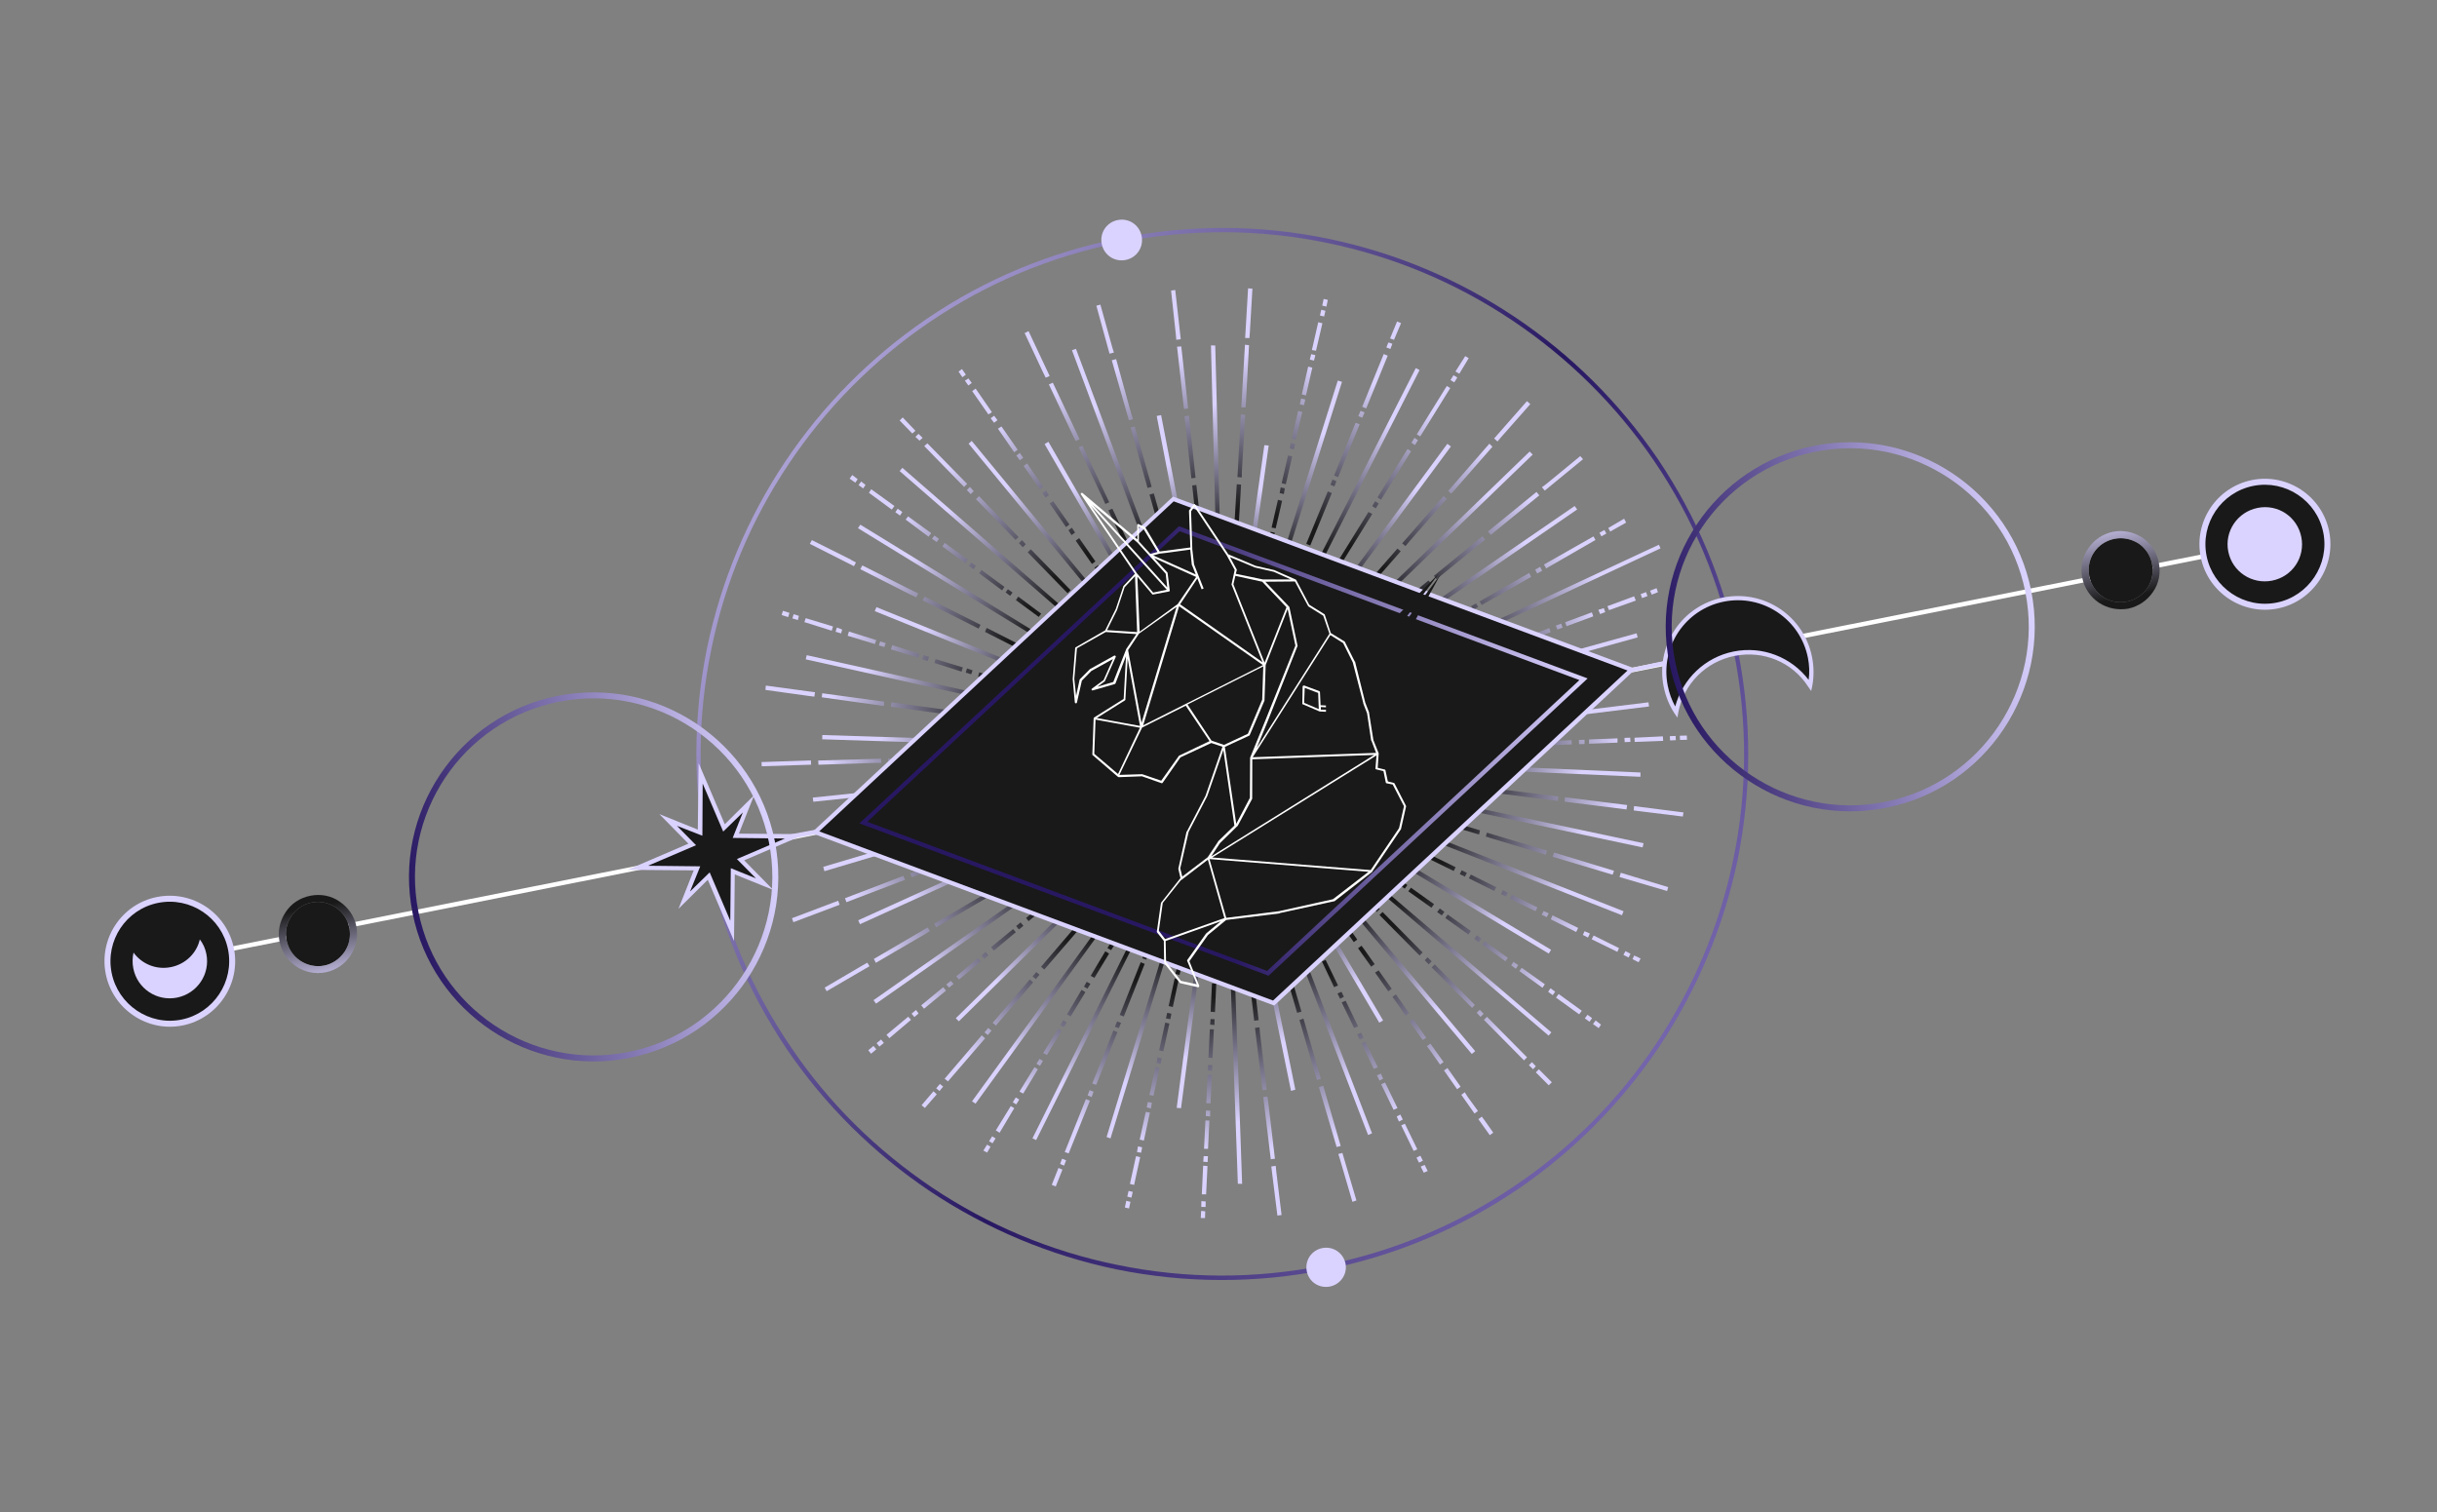 <svg width="519" height="322" viewBox="0 0 519 322" fill="none" xmlns="http://www.w3.org/2000/svg">
<rect x="0" y="0" width="519" height="322" fill="#808080" stroke="none"/>
<path d="M36.165 205.152L35.978 204.216L482.445 115.364L482.632 116.301L36.165 205.152Z" fill="white"/>
<path d="M260.734 160.59L272.639 158.091L272.813 158.966L260.971 161.452L260.734 160.59ZM274.076 157.805L275.25 157.507L287.093 155.02L287.267 155.895L274.25 158.68L274.076 157.805ZM288.592 154.722L301.609 151.936L301.845 152.798L289.953 155.36L288.766 155.596L288.592 154.722ZM303.108 151.638L316.187 148.84L316.374 149.777L304.531 152.264L303.345 152.5L303.108 151.638ZM317.624 148.554L330.653 145.832L330.827 146.706L318.985 149.193L317.81 149.491L317.624 148.554ZM332.14 145.471L345.219 142.673L345.393 143.548L333.501 146.109L332.314 146.345L332.14 145.471ZM346.718 142.375L347.905 142.139L357 140.199L357.174 141.073L346.892 143.249L346.718 142.375Z" fill="url(#paint0_radial_218_1093)"/>
<path d="M260.921 161.528L260.809 160.641L351.071 149.561L351.182 150.448L260.921 161.528Z" fill="url(#paint1_radial_218_1093)"/>
<path d="M260.846 161.478L260.859 160.566L266.917 160.334L266.904 161.246L260.846 161.478ZM268.452 161.198L268.403 160.298L269.627 160.25L269.677 161.149L268.452 161.198ZM270.576 161.1L270.527 160.201L276.584 159.969L276.634 160.868L270.576 161.1ZM278.107 160.77L278.058 159.87L279.282 159.822L279.331 160.721L278.107 160.77ZM280.243 160.734L280.194 159.835L286.239 159.541L286.301 160.503L280.243 160.734ZM287.775 160.404L287.788 159.493L288.95 159.456L288.999 160.355L287.775 160.404ZM289.898 160.306L289.849 159.407L295.907 159.176L295.956 160.075L289.898 160.306ZM297.505 160.026L297.456 159.127L298.68 159.078L298.666 159.99L297.505 160.026ZM299.628 159.928L299.641 159.017L305.699 158.785L305.686 159.697L299.628 159.928ZM307.234 159.648L307.173 158.687L308.397 158.638L308.459 159.6L307.234 159.648ZM309.358 159.551L309.309 158.651L315.366 158.42L315.416 159.319L309.358 159.551ZM316.889 159.22L316.84 158.321L318.064 158.272L318.113 159.172L316.889 159.22ZM319.013 159.123L318.964 158.223L325.021 157.992L325.071 158.891L319.013 159.123ZM326.557 158.855L326.57 157.943L327.732 157.907L327.781 158.806L326.557 158.855ZM328.68 158.757L328.631 157.858L334.689 157.626L334.738 158.526L328.68 158.757ZM336.287 158.477L336.238 157.578L337.462 157.529L337.448 158.441L336.287 158.477ZM338.41 158.379L338.423 157.467L344.481 157.236L344.468 158.148L338.41 158.379ZM346.004 158.037L345.955 157.137L347.179 157.089L347.228 157.988L346.004 158.037ZM348.14 158.001L348.091 157.102L354.136 156.808L354.198 157.77L348.14 158.001ZM355.671 157.671L355.622 156.772L356.846 156.723L356.896 157.622L355.671 157.671ZM357.795 157.573L357.746 156.674L359.232 156.638L359.281 157.537L357.795 157.573Z" fill="url(#paint2_radial_218_1093)"/>
<path d="M260.859 161.54L260.872 160.628L349.37 164.509L349.357 165.421L260.859 161.54Z" fill="url(#paint3_radial_218_1093)"/>
<path d="M260.784 161.49L260.922 160.554L272.923 162.126L272.835 162.988L260.784 161.49ZM274.308 163.214L274.396 162.352L287.647 164.001L287.508 164.938L275.507 163.365L274.308 163.214ZM289.032 165.089L289.183 164.215L302.37 165.876L302.294 166.8L290.231 165.24L289.032 165.089ZM303.755 166.964L303.906 166.09L317.094 167.751L317.018 168.675L304.954 167.115L303.755 166.964ZM318.479 168.839L318.63 167.965L331.88 169.614L331.741 170.55L319.753 169.04L318.479 168.839ZM333.203 170.714L333.278 169.79L346.528 171.439L346.39 172.375L334.401 170.865L333.203 170.714ZM347.926 172.589L348.002 171.665L358.53 173.011L358.379 173.885L349.125 172.74L347.926 172.589Z" fill="url(#paint4_radial_218_1093)"/>
<path d="M260.796 161.552L260.947 160.678L350.03 179.572L349.817 180.459L260.796 161.552Z" fill="url(#paint5_radial_218_1093)"/>
<path d="M260.709 161.44L260.997 160.603L272.597 164.074L272.321 164.973L260.709 161.44ZM273.757 165.337L274.045 164.5L275.219 164.851L286.818 168.322L286.543 169.221L273.757 165.337ZM287.979 169.584L288.267 168.748L301.04 172.569L300.764 173.468L289.152 169.935L287.979 169.584ZM302.213 173.894L302.488 172.995L303.6 173.358L315.199 176.829L314.986 177.716L302.213 173.894ZM316.435 178.142L316.66 177.318L329.434 181.139L329.22 182.026L317.546 178.505L316.435 178.142ZM330.669 182.452L330.944 181.553L332.118 181.904L343.73 185.437L343.442 186.273L330.669 182.452ZM344.903 186.762L345.179 185.863L355.267 188.92L355.042 189.744L346.077 187.113L344.903 186.762Z" fill="url(#paint6_radial_218_1093)"/>
<path d="M260.721 161.502L261.009 160.666L345.77 194.056L345.419 194.905L260.721 161.502Z" fill="url(#paint7_radial_218_1093)"/>
<path d="M260.646 161.452L261.072 160.653L266.465 163.281L266.114 164.13L260.646 161.452ZM267.412 164.781L267.838 163.982L268.911 164.482L268.498 165.344L267.412 164.781ZM269.347 165.694L269.71 164.908L275.178 167.586L274.753 168.385L269.347 165.694ZM276.176 169.011L276.539 168.224L277.625 168.787L277.262 169.574L276.176 169.011ZM278.049 169.937L278.474 169.138L283.88 171.828L283.517 172.615L278.049 169.937ZM284.827 173.328L285.24 172.466L286.326 173.029L285.901 173.828L284.827 173.328ZM286.775 174.304L287.125 173.455L292.593 176.133L292.18 176.994L286.775 174.304ZM293.541 177.632L293.967 176.834L295.04 177.334L294.69 178.183L293.541 177.632ZM295.414 178.559L295.827 177.697L301.232 180.388L300.819 181.249L295.414 178.559ZM302.242 181.875L302.668 181.076L303.742 181.576L303.329 182.438L302.242 181.875ZM304.115 182.801L304.54 182.002L310.008 184.68L309.583 185.479L304.115 182.801ZM310.881 186.13L311.307 185.331L312.393 185.894L311.967 186.693L310.881 186.13ZM312.816 187.043L313.242 186.244L318.647 188.935L318.222 189.734L312.816 187.043ZM319.657 190.422L320.07 189.56L321.156 190.124L320.731 190.922L319.657 190.422ZM321.542 191.41L321.955 190.549L327.423 193.227L326.998 194.026L321.542 191.41ZM328.321 194.801L328.747 194.003L329.82 194.503L329.395 195.302L328.321 194.801ZM330.269 195.778L330.619 194.929L336.087 197.607L335.674 198.468L330.269 195.778ZM337.097 199.094L337.46 198.307L338.596 198.795L338.183 199.657L337.097 199.094ZM338.97 200.02L339.395 199.221L344.801 201.911L344.438 202.698L338.97 200.02ZM345.736 203.349L346.162 202.55L347.248 203.113L346.822 203.912L345.736 203.349ZM347.671 204.262L348.034 203.476L349.395 204.114L348.97 204.913L347.671 204.262Z" fill="url(#paint8_radial_218_1093)"/>
<path d="M260.659 161.515L261.084 160.716L330.325 202.26L329.837 203.071L260.659 161.515Z" fill="url(#paint9_radial_218_1093)"/>
<path d="M260.571 161.402L261.134 160.641L266.064 164.205L265.501 164.966L260.571 161.402ZM266.712 165.829L267.275 165.068L268.261 165.781L267.698 166.542L266.712 165.829ZM268.447 167.042L268.947 166.293L273.877 169.858L273.377 170.607L268.447 167.042ZM274.588 171.469L275.15 170.708L276.136 171.421L275.574 172.182L274.588 171.469ZM276.323 172.683L276.823 171.934L281.753 175.498L281.24 176.184L276.323 172.683ZM282.463 177.11L282.976 176.423L283.962 177.136L283.449 177.823L282.463 177.11ZM284.211 178.385L284.711 177.637L289.641 181.201L289.128 181.887L284.211 178.385ZM290.351 182.813L290.864 182.126L291.85 182.839L291.337 183.526L290.351 182.813ZM292.036 184.101L292.599 183.339L297.529 186.904L296.954 187.603L292.036 184.101ZM298.177 188.528L298.752 187.829L299.726 188.479L299.163 189.241L298.177 188.528ZM299.924 189.804L300.487 189.042L305.405 192.544L304.842 193.305L299.924 189.804ZM306.065 194.231L306.628 193.469L307.614 194.182L307.051 194.944L306.065 194.231ZM307.812 195.506L308.313 194.757L313.23 198.259L312.73 199.008L307.812 195.506ZM313.953 199.934L314.516 199.172L315.502 199.885L314.939 200.646L313.953 199.934ZM315.688 201.147L316.201 200.46L321.118 203.962L320.618 204.711L315.688 201.147ZM321.829 205.574L322.329 204.825L323.315 205.538L322.815 206.287L321.829 205.574ZM323.564 206.787L324.076 206.101L328.994 209.602L328.494 210.351L323.564 206.787ZM329.704 211.214L330.205 210.465L331.191 211.178L330.69 211.927L329.704 211.214ZM331.377 212.44L331.94 211.678L336.87 215.243L336.307 216.004L331.377 212.44ZM337.518 216.867L338.08 216.106L339.066 216.819L338.504 217.58L337.518 216.867ZM339.252 218.08L339.815 217.319L340.963 218.194L340.463 218.943L339.252 218.08Z" fill="url(#paint10_radial_218_1093)"/>
<path d="M260.584 161.465L261.159 160.766L330.383 219.845L329.808 220.544L260.584 161.465Z" fill="url(#paint11_radial_218_1093)"/>
<path d="M260.559 161.34L261.147 160.703L269.744 169.317L269.094 169.966L260.559 161.34ZM270.142 170.991L270.804 170.404L271.615 171.217L270.965 171.866L270.142 170.991ZM271.677 172.503L272.327 171.855L280.862 180.481L280.211 181.129L271.677 172.503ZM281.26 182.155L281.922 181.568L282.796 182.368L282.146 183.017L281.26 182.155ZM282.732 183.68L283.382 183.031L291.917 191.657L291.267 192.306L282.732 183.68ZM292.315 193.331L292.977 192.745L293.851 193.545L293.201 194.194L292.315 193.331ZM293.787 194.856L294.437 194.207L302.972 202.833L302.322 203.482L293.787 194.856ZM303.433 204.495L304.02 203.858L304.906 204.721L304.256 205.37L303.433 204.495ZM304.905 206.02L305.555 205.371L314.09 213.997L313.502 214.634L304.905 206.02ZM314.488 215.671L315.138 215.022L315.961 215.897L315.311 216.546L314.488 215.671ZM316.023 217.184L316.673 216.535L325.207 225.161L324.557 225.81L316.023 217.184ZM325.606 226.835L326.256 226.186L327.079 227.061L326.491 227.698L325.606 226.835ZM327.078 228.36L327.728 227.711L330.486 230.474L329.836 231.123L327.078 228.36Z" fill="url(#paint12_radial_218_1093)"/>
<path d="M260.509 161.415L261.234 160.816L314.167 223.852L313.443 224.451L260.509 161.415Z" fill="url(#paint13_radial_218_1093)"/>
<path d="M260.484 161.29L261.221 160.753L263.304 163.715L262.567 164.252L260.484 161.29ZM263.465 165.501L264.202 164.965L267.009 168.952L266.271 169.488L263.465 165.501ZM267.157 170.676L267.894 170.139L270.701 174.126L269.963 174.663L267.868 171.638L267.157 170.676ZM270.799 175.925L271.536 175.389L274.33 179.313L273.593 179.849L271.51 176.887L270.799 175.925ZM274.491 181.099L275.241 180.625L275.889 181.6L278.035 184.55L277.297 185.086L274.491 181.099ZM278.12 186.286L278.858 185.749L281.664 189.736L280.927 190.273L278.844 187.311L278.12 186.286ZM281.812 191.46L282.55 190.924L285.356 194.911L284.619 195.447L282.461 192.435L281.812 191.46ZM285.517 196.697L286.254 196.16L286.965 197.123L289.048 200.085L288.311 200.621L285.517 196.697ZM289.221 201.933L289.959 201.397L290.67 202.36L292.753 205.322L292.015 205.858L289.221 201.933ZM292.851 207.12L293.601 206.646L296.395 210.571L295.657 211.107L293.574 208.145L292.851 207.12ZM296.543 212.294L297.28 211.758L300.087 215.745L299.349 216.281L297.254 213.257L296.543 212.294ZM300.185 217.544L300.922 217.007L301.633 217.97L303.729 220.994L302.979 221.468L300.185 217.544ZM303.889 222.78L304.627 222.244L307.421 226.168L306.683 226.705L304.6 223.743L303.889 222.78ZM307.519 227.967L308.256 227.431L311.063 231.417L310.325 231.954L308.242 228.992L307.519 227.967ZM311.211 233.141L311.948 232.605L312.609 233.642L314.755 236.592L314.017 237.128L311.211 233.141ZM314.841 238.328L315.578 237.792L316.289 238.754L318.01 241.204L317.273 241.74L314.841 238.328Z" fill="url(#paint14_radial_218_1093)"/>
<path d="M260.497 161.352L261.246 160.878L294.553 217.301L293.74 217.787L260.497 161.352Z" fill="url(#paint15_radial_218_1093)"/>
<path d="M260.471 161.227L261.234 160.816L263.889 166.326L263.052 166.688L260.471 161.227ZM263.775 168.037L264.612 167.676L265.148 168.738L264.323 169.162L263.775 168.037ZM264.672 169.937L265.497 169.513L268.152 175.023L267.315 175.385L264.672 169.937ZM267.975 176.747L268.813 176.385L269.349 177.447L268.524 177.871L267.975 176.747ZM268.873 178.646L269.698 178.222L272.353 183.732L271.516 184.094L268.873 178.646ZM272.176 185.456L273.013 185.094L273.487 186.169L272.725 186.58L272.176 185.456ZM273.074 187.355L273.898 186.931L276.553 192.442L275.716 192.803L273.074 187.355ZM276.377 194.165L277.152 193.816L277.688 194.878L276.863 195.302L276.377 194.165ZM277.337 196.052L278.162 195.628L280.754 201.151L279.979 201.5L277.337 196.052ZM280.578 202.875L281.415 202.513L281.951 203.575L281.126 203.999L280.578 202.875ZM281.538 204.761L282.312 204.412L284.955 209.86L284.118 210.222L281.538 204.761ZM284.841 211.571L285.678 211.21L286.214 212.272L285.389 212.696L284.841 211.571ZM285.738 213.471L286.575 213.109L289.218 218.557L288.381 218.919L285.738 213.471ZM289.042 220.281L289.879 219.919L290.415 220.981L289.59 221.405L289.042 220.281ZM289.939 222.18L290.776 221.819L293.419 227.267L292.582 227.628L289.939 222.18ZM293.242 228.99L294.08 228.629L294.553 229.703L293.791 230.115L293.242 228.99ZM294.14 230.889L294.977 230.528L297.62 235.976L296.782 236.337L294.14 230.889ZM297.456 237.762L298.218 237.35L298.754 238.413L297.929 238.836L297.456 237.762ZM298.415 239.649L299.19 239.3L301.833 244.748L301.058 245.097L298.415 239.649ZM301.669 246.534L302.493 246.11L303.029 247.172L302.205 247.596L301.669 246.534ZM302.566 248.433L303.403 248.072L304.052 249.371L303.214 249.732L302.566 248.433Z" fill="url(#paint16_radial_218_1093)"/>
<path d="M260.409 161.24L261.321 160.928L292.194 241.341L291.357 241.703L260.409 161.24Z" fill="url(#paint17_radial_218_1093)"/>
<path d="M260.397 161.177L261.321 160.928L264.67 172.534L263.808 172.771L260.397 161.177ZM264.244 174.307L265.106 174.071L268.815 186.839L267.953 187.075L264.244 174.307ZM268.389 188.612L269.301 188.301L273.023 201.131L272.161 201.368L268.389 188.612ZM272.535 202.917L273.384 202.618L277.169 215.436L276.244 215.685L272.535 202.917ZM276.742 217.209L277.592 216.91L281.314 229.741L280.452 229.977L276.742 217.209ZM280.888 231.514L281.8 231.202L285.522 244.033L284.66 244.269L280.888 231.514ZM285.021 245.756L285.883 245.519L288.871 255.639L288.021 255.938L285.382 246.918L285.021 245.756Z" fill="url(#paint18_radial_218_1093)"/>
<path d="M260.384 161.115L261.321 160.928L275.866 232.058L274.942 232.307L260.384 161.115Z" fill="url(#paint19_radial_218_1093)"/>
<path d="M272.044 258.858L270.742 248.403L271.692 248.279L271.803 249.49L272.931 258.746L272.044 258.858ZM270.632 246.866L269.033 233.613L269.92 233.502L270.094 234.701L271.518 246.755L270.632 246.866ZM268.872 232.152L267.273 218.899L268.223 218.775L268.334 219.986L269.759 232.04L268.872 232.152ZM267.1 217.375L265.564 204.109L266.463 204.06L266.637 205.259L268.049 217.251L267.1 217.375ZM265.34 202.66L263.742 189.407L264.691 189.283L264.802 190.495L266.227 202.549L265.34 202.66ZM263.568 187.883L262.045 174.68L262.932 174.569L263.105 175.768L264.53 187.822L263.568 187.883ZM261.797 173.106L260.372 161.052L261.259 160.941L262.683 172.995L261.797 173.106Z" fill="url(#paint20_radial_218_1093)"/>
<path d="M263.62 252.093L260.384 161.115L261.346 161.053L264.532 252.106L263.62 252.093Z" fill="url(#paint21_radial_218_1093)"/>
<path d="M255.72 259.379L255.808 257.868L256.67 257.956L256.631 259.393L255.72 259.379ZM255.834 257.019L255.848 255.782L256.772 255.858L256.746 257.032L255.834 257.019ZM255.949 254.334L256.23 248.239L257.154 248.315L256.861 254.347L255.949 254.334ZM256.256 247.39L256.344 246.203L257.256 246.217L257.18 247.465L256.256 247.39ZM256.421 244.63L256.714 238.597L257.563 238.623L257.27 244.655L256.421 244.63ZM256.789 237.673L256.815 236.499L257.727 236.512L257.714 237.749L256.789 237.673ZM256.892 234.925L257.185 228.893L258.097 228.907L257.804 234.939L256.892 234.925ZM257.198 227.981L257.287 226.795L258.199 226.808L258.122 228.057L257.198 227.981ZM257.363 225.221L257.656 219.189L258.506 219.215L258.225 225.31L257.363 225.221ZM257.72 218.203L257.808 217.016L258.657 217.042L258.644 218.278L257.72 218.203ZM257.822 215.455L258.115 209.423L259.027 209.436L258.746 215.531L257.822 215.455ZM258.116 208.448L258.205 207.262L259.116 207.275L259.04 208.524L258.116 208.448ZM258.281 205.688L258.574 199.656L259.423 199.682L259.143 205.777L258.281 205.688ZM258.65 198.732L258.726 197.483L259.588 197.571L259.562 198.745L258.65 198.732ZM258.752 195.984L259.045 189.952L259.97 190.028L259.677 196.06L258.752 195.984ZM259.059 189.04L259.135 187.791L260.059 187.867L259.971 189.054L259.059 189.04ZM259.236 186.343L259.517 180.248L260.379 180.336L260.086 186.369L259.236 186.343ZM259.605 179.386L259.681 178.137L260.543 178.226L260.517 179.4L259.605 179.386ZM259.72 176.701L260.001 170.606L260.925 170.682L260.632 176.714L259.72 176.701ZM260.026 169.757L260.103 168.508L261.027 168.584L260.938 169.771L260.026 169.757ZM260.204 167.06L260.484 160.965L261.346 161.053L261.053 167.085L260.204 167.06Z" fill="url(#paint22_radial_218_1093)"/>
<path d="M250.596 235.919L260.434 161.04L261.308 161.19L251.52 235.995L250.596 235.919Z" fill="url(#paint23_radial_218_1093)"/>
<path d="M239.56 257.141L239.861 255.717L240.747 255.93L240.446 257.354L239.56 257.141ZM240.074 254.831L240.35 253.607L241.237 253.82L240.961 255.044L240.074 254.831ZM240.639 252.121L241.931 246.214L242.817 246.428L241.525 252.334L240.639 252.121ZM242.144 245.328L242.357 244.117L243.244 244.33L243.018 245.479L242.144 245.328ZM242.721 242.681L244.013 236.774L244.887 236.925L243.607 242.894L242.721 242.681ZM244.214 235.825L244.44 234.676L245.314 234.827L245.1 236.038L244.214 235.825ZM244.791 233.178L246.07 227.209L246.957 227.422L245.665 233.329L244.791 233.178ZM246.296 226.385L246.509 225.174L247.396 225.387L247.183 226.598L246.296 226.385ZM246.861 223.675L248.153 217.769L249.039 217.982L247.747 223.888L246.861 223.675ZM248.303 216.895L248.579 215.671L249.466 215.884L249.24 217.033L248.303 216.895ZM248.88 214.247L250.172 208.341L251.047 208.492L249.767 214.461L248.88 214.247ZM250.311 207.404L250.599 206.243L251.486 206.456L251.197 207.618L250.311 207.404ZM250.888 204.757L252.167 198.788L253.054 199.001L251.824 204.895L250.888 204.757ZM252.331 197.977L252.619 196.815L253.493 196.966L253.217 198.19L252.331 197.977ZM252.895 195.267L254.187 189.36L255.074 189.574L253.782 195.48L252.895 195.267ZM254.4 188.474L254.676 187.25L255.563 187.463L255.275 188.625L254.4 188.474ZM254.977 185.827L256.27 179.92L257.144 180.071L255.864 186.04L254.977 185.827ZM256.47 178.971L256.759 177.81L257.645 178.023L257.357 179.184L256.47 178.971ZM257.047 176.324L258.327 170.355L259.214 170.568L257.921 176.475L257.047 176.324ZM258.553 169.531L258.778 168.382L259.653 168.533L259.439 169.744L258.553 169.531ZM259.117 166.821L260.409 160.915L261.296 161.128L260.004 167.034L259.117 166.821Z" fill="url(#paint24_radial_218_1093)"/>
<path d="M235.665 242.137L260.422 160.977L261.321 161.253L236.502 242.425L235.665 242.137Z" fill="url(#paint25_radial_218_1093)"/>
<path d="M223.99 252.317L225.417 248.722L226.266 249.072L224.839 252.668L223.99 252.317ZM225.768 247.873L226.193 246.749L227.042 247.1L226.617 248.223L225.768 247.873ZM226.757 245.338L231.264 234.052L232.113 234.402L227.593 245.626L226.757 245.338ZM231.627 233.265L232.052 232.142L232.901 232.492L232.476 233.616L231.627 233.265ZM232.616 230.731L237.123 219.444L237.972 219.795L233.452 231.019L232.616 230.731ZM237.423 218.67L237.912 217.534L238.748 217.822L238.26 218.958L237.423 218.67ZM238.475 216.123L242.932 204.912L243.781 205.262L239.324 216.474L238.475 216.123ZM243.282 204.063L243.708 202.939L244.545 203.227L244.119 204.351L243.282 204.063ZM244.272 201.529L248.791 190.305L249.628 190.593L245.121 201.879L244.272 201.529ZM249.129 189.393L249.567 188.332L250.404 188.62L249.978 189.744L249.129 189.393ZM250.118 186.859L254.638 175.635L255.474 175.923L250.967 187.209L250.118 186.859ZM254.913 174.736L255.401 173.6L256.25 173.95L255.762 175.086L254.913 174.736ZM255.965 172.189L260.422 160.977L261.258 161.265L256.814 172.539L255.965 172.189Z" fill="url(#paint26_radial_218_1093)"/>
<path d="M219.877 242.422L260.472 160.902L261.271 161.328L220.664 242.784L219.877 242.422Z" fill="url(#paint27_radial_218_1093)"/>
<path d="M209.421 245.022L210.209 243.761L210.946 244.199L210.22 245.448L209.421 245.022ZM210.647 243.025L211.285 241.989L212.021 242.427L211.384 243.463L210.647 243.025ZM212.073 240.728L215.263 235.548L215.999 235.986L212.884 241.216L212.073 240.728ZM215.688 234.749L216.326 233.713L217.063 234.151L216.425 235.187L215.688 234.749ZM217.114 232.452L220.304 227.272L221.041 227.71L217.913 232.878L217.114 232.452ZM220.742 226.536L221.38 225.5L222.116 225.937L221.478 226.973L220.742 226.536ZM222.168 224.239L225.358 219.059L226.094 219.497L222.967 224.664L222.168 224.239ZM225.796 218.322L226.434 217.286L227.17 217.724L226.532 218.76L225.796 218.322ZM227.222 216.025L230.337 210.795L231.148 211.283L228.021 216.451L227.222 216.025ZM230.849 210.109L231.425 209.085L232.224 209.511L231.586 210.547L230.849 210.109ZM232.275 207.812L235.39 202.582L236.202 203.07L233.074 208.237L232.275 207.812ZM235.84 201.908L236.478 200.872L237.277 201.297L236.639 202.333L235.84 201.908ZM237.266 199.611L240.381 194.381L241.193 194.869L238.003 200.049L237.266 199.611ZM240.882 193.632L241.52 192.596L242.331 193.084L241.693 194.12L240.882 193.632ZM242.308 191.335L245.423 186.105L246.234 186.593L243.044 191.773L242.308 191.335ZM245.923 185.356L246.561 184.32L247.372 184.808L246.734 185.844L245.923 185.356ZM247.336 182.997L250.464 177.829L251.275 178.317L248.085 183.497L247.336 182.997ZM250.952 177.018L251.59 175.982L252.401 176.47L251.763 177.506L250.952 177.018ZM252.365 174.658L255.493 169.491L256.242 169.991L253.114 175.159L252.365 174.658ZM255.98 168.679L256.618 167.643L257.43 168.131L256.792 169.167L255.98 168.679ZM257.394 166.32L260.521 161.152L261.27 161.653L258.143 166.82L257.394 166.32Z" fill="url(#paint28_radial_218_1093)"/>
<path d="M207.008 234.528L260.522 160.827L261.208 161.34L207.757 235.029L207.008 234.528Z" fill="url(#paint29_radial_218_1093)"/>
<path d="M196.266 235.367L198.792 232.397L199.503 233.035L196.965 235.943L196.266 235.367ZM199.38 231.761L200.167 230.825L200.866 231.4L200.079 232.336L199.38 231.761ZM201.18 229.714L209.082 220.479L209.794 221.117L201.879 230.289L201.18 229.714ZM209.67 219.843L210.458 218.907L211.157 219.482L210.369 220.418L209.67 219.843ZM211.408 217.809L219.31 208.574L220.022 209.212L212.107 218.384L211.408 217.809ZM219.898 207.938L220.686 207.002L221.385 207.577L220.597 208.513L219.898 207.938ZM221.698 205.891L229.601 196.656L230.312 197.294L222.397 206.466L221.698 205.891ZM230.188 196.02L230.976 195.084L231.675 195.659L230.887 196.595L230.188 196.02ZM231.989 193.973L239.891 184.738L240.54 185.388L232.625 194.561L231.989 193.973ZM240.541 184.089L241.329 183.153L241.965 183.741L241.178 184.677L240.541 184.089ZM242.342 182.043L250.256 172.87L250.955 173.446L243.04 182.618L242.342 182.043ZM250.832 172.171L251.619 171.236L252.318 171.811L251.53 172.747L250.832 172.171ZM252.632 170.125L260.547 160.952L261.183 161.54L253.268 170.712L252.632 170.125Z" fill="url(#paint30_radial_218_1093)"/>
<path d="M203.553 216.84L260.572 160.753L261.158 161.415L204.202 217.49L203.553 216.84Z" fill="url(#paint31_radial_218_1093)"/>
<path d="M184.912 223.667L186.024 222.731L186.623 223.456L185.511 224.392L184.912 223.667ZM186.687 222.145L187.637 221.371L188.236 222.096L187.286 222.87L186.687 222.145ZM188.799 220.361L193.424 216.518L194.011 217.181L189.398 221.086L188.799 220.361ZM194.137 215.857L195.087 215.084L195.623 215.821L194.736 216.582L194.137 215.857ZM196.187 214.085L200.874 210.231L201.473 210.956L196.786 214.81L196.187 214.085ZM201.537 209.644L202.487 208.871L203.073 209.533L202.123 210.307L201.537 209.644ZM203.661 207.923L208.274 204.018L208.873 204.743L204.248 208.585L203.661 207.923ZM209.011 203.481L209.899 202.72L210.498 203.445L209.61 204.206L209.011 203.481ZM211.061 201.71L215.749 197.855L216.335 198.517L211.66 202.435L211.061 201.71ZM216.399 197.206L217.349 196.433L217.947 197.158L216.998 197.931L216.399 197.206ZM218.524 195.485L223.136 191.58L223.735 192.305L219.048 196.159L218.524 195.485ZM223.936 191.031L224.823 190.27L225.41 190.932L224.46 191.706L223.936 191.031ZM226.061 189.309L230.736 185.392L231.334 186.117L226.647 189.972L226.061 189.309ZM231.411 184.868L232.361 184.095L232.959 184.82L232.009 185.593L231.411 184.868ZM233.523 183.084L238.148 179.242L238.734 179.904L234.059 183.821L233.523 183.084ZM238.923 178.568L239.81 177.807L240.409 178.532L239.459 179.305L238.923 178.568ZM241.048 176.846L245.723 172.929L246.259 173.666L241.634 177.509L241.048 176.846ZM246.398 172.405L247.348 171.632L247.934 172.294L246.984 173.068L246.398 172.405ZM248.46 170.696L253.135 166.779L253.734 167.504L249.046 171.358L248.46 170.696ZM253.81 166.255L254.76 165.481L255.359 166.206L254.409 166.98L253.81 166.255ZM255.922 164.471L260.547 160.628L261.134 161.291L256.521 165.196L255.922 164.471Z" fill="url(#paint32_radial_218_1093)"/>
<path d="M186.034 212.989L260.634 160.74L261.108 161.49L186.57 213.726L186.034 212.989Z" fill="url(#paint33_radial_218_1093)"/>
<path d="M175.632 210.319L183.655 205.605L184.705 205.007L185.179 205.757L176.044 211.081L175.632 210.319ZM186.105 204.209L197.564 197.513L198.038 198.263L197.001 198.924L186.528 205.034L186.105 204.209ZM198.964 196.715L210.473 189.944L210.897 190.769L209.847 191.367L199.375 197.477L198.964 196.715ZM211.823 189.221L223.345 182.512L223.756 183.275L222.719 183.936L212.247 190.046L211.823 189.221ZM224.682 181.727L236.191 174.956L236.677 175.768L235.628 176.367L225.156 182.477L224.682 181.727ZM237.478 174.245L247.95 168.135L249 167.537L249.474 168.286L237.965 175.057L237.478 174.245ZM250.275 166.763L260.735 160.591L261.221 161.403L250.749 167.513L250.275 166.763Z" fill="url(#paint34_radial_218_1093)"/>
<path d="M182.777 195.975L260.684 160.666L261.046 161.503L183.139 196.812L182.777 195.975Z" fill="url(#paint35_radial_218_1093)"/>
<path d="M168.664 195.537L177.36 192.248L178.51 191.824L178.809 192.674L177.722 193.085L168.963 196.386L168.664 195.537ZM179.959 191.276L191.304 186.94L192.391 186.529L192.752 187.366L191.603 187.79L180.258 192.126L179.959 191.276ZM193.84 185.981L206.347 181.284L206.646 182.134L205.496 182.557L194.202 186.818L193.84 185.981ZM207.734 180.749L219.016 176.425L220.165 176.002L220.527 176.839L208.033 181.598L207.734 180.749ZM221.615 175.454L232.972 171.181L234.121 170.757L234.42 171.607L221.914 176.303L221.615 175.454ZM235.508 170.221L246.853 165.886L248.003 165.462L248.302 166.312L235.87 171.058L235.508 170.221ZM249.389 164.926L260.684 160.666L261.046 161.503L249.688 165.776L249.389 164.926Z" fill="url(#paint36_radial_218_1093)"/>
<path d="M164.283 179.396L164.097 178.459L260.797 160.578L260.908 161.465L164.283 179.396Z" fill="url(#paint37_radial_218_1093)"/>
<path d="M260.473 159.278L348.536 134.869L348.773 135.732L260.709 160.14L260.473 159.278Z" fill="url(#paint38_radial_218_1093)"/>
<path d="M173.209 170.736L173.098 169.849L260.809 160.64L260.921 161.527L173.209 170.736Z" fill="url(#paint39_radial_218_1093)"/>
<path d="M175.319 184.601L260.473 159.278L260.71 160.14L175.568 185.526L175.319 184.601Z" fill="url(#paint40_radial_218_1093)"/>
<path d="M260.423 159.353L266.108 157.247L266.469 158.085L260.785 160.19L260.423 159.353ZM267.507 156.774L268.657 156.351L268.956 157.2L267.806 157.624L267.507 156.774ZM269.494 155.989L275.191 153.946L275.553 154.783L269.805 156.901L269.494 155.989ZM276.628 153.336L277.778 152.912L278.077 153.762L276.927 154.185L276.628 153.336ZM278.627 152.613L284.312 150.508L284.611 151.357L278.926 153.463L278.627 152.613ZM285.761 149.96L286.911 149.536L287.21 150.386L286.06 150.809L285.761 149.96ZM287.76 149.237L293.445 147.132L293.744 147.981L288.059 150.087L287.76 149.237ZM294.907 146.646L296.056 146.223L296.355 147.072L295.206 147.496L294.907 146.646ZM296.906 145.924L302.591 143.818L302.89 144.668L297.205 146.773L296.906 145.924ZM304.04 143.27L305.127 142.859L305.488 143.696L304.339 144.12L304.04 143.27ZM306.039 142.548L311.724 140.442L312.023 141.292L306.338 143.397L306.039 142.548ZM313.173 139.894L314.26 139.483L314.634 140.383L313.472 140.744L313.173 139.894ZM315.172 139.172L320.857 137.066L321.156 137.916L315.471 140.021L315.172 139.172ZM322.256 136.593L323.406 136.169L323.767 137.006L322.618 137.43L322.256 136.593ZM324.255 135.87L329.94 133.765L330.239 134.615L324.554 136.72L324.255 135.87ZM331.327 133.229L332.477 132.806L332.776 133.655L331.689 134.066L331.327 133.229ZM333.326 132.507L339.011 130.401L339.31 131.251L333.625 133.356L333.326 132.507ZM340.398 129.866L341.56 129.505L341.859 130.354L340.772 130.765L340.398 129.866ZM342.322 129.093L348.007 126.988L348.381 127.887L342.683 129.93L342.322 129.093ZM349.406 126.515L350.556 126.091L350.855 126.941L349.705 127.364L349.406 126.515ZM351.405 125.792L352.792 125.256L353.091 126.106L351.767 126.629L351.405 125.792Z" fill="url(#paint41_radial_218_1093)"/>
<path d="M260.411 159.291L353.288 116.002L353.637 116.777L260.772 160.128L260.411 159.291Z" fill="url(#paint42_radial_218_1093)"/>
<path d="M260.361 159.366L270.92 153.368L271.332 154.131L260.847 160.178L260.361 159.366ZM272.195 152.595L273.245 151.997L273.656 152.759L272.606 153.357L272.195 152.595ZM274.069 151.573L284.616 145.513L285.04 146.338L274.481 152.335L274.069 151.573ZM285.966 144.79L287.016 144.191L287.44 145.016L286.39 145.614L285.966 144.79ZM287.828 143.705L298.325 137.72L298.811 138.532L288.252 144.53L287.828 143.705ZM299.662 136.934L300.712 136.336L301.198 137.148L300.149 137.747L299.662 136.934ZM301.462 135.862L312.021 129.864L312.495 130.614L301.948 136.674L301.462 135.862ZM313.296 129.091L314.346 128.493L314.82 129.243L313.77 129.841L313.296 129.091ZM315.108 128.081L325.655 122.021L326.079 122.846L315.582 128.831L315.108 128.081ZM326.942 121.311L327.992 120.712L328.416 121.537L327.366 122.135L326.942 121.311ZM328.804 120.226L339.364 114.228L339.775 114.991L329.29 121.038L328.804 120.226ZM340.638 113.455L341.688 112.857L342.099 113.619L341.05 114.217L340.638 113.455ZM342.513 112.433L345.887 110.463L346.311 111.287L342.924 113.195L342.513 112.433Z" fill="url(#paint43_radial_218_1093)"/>
<path d="M260.349 159.303L335.348 107.755L335.885 108.492L260.835 160.116L260.349 159.303Z" fill="url(#paint44_radial_218_1093)"/>
<path d="M260.311 159.441L269.685 151.731L270.284 152.456L260.897 160.103L260.311 159.441ZM270.873 150.845L281.21 142.425L281.796 143.087L272.359 150.809L271.459 151.508L270.873 150.845ZM282.385 141.477L283.272 140.716L292.659 133.068L293.246 133.731L282.921 142.214L282.385 141.477ZM293.884 132.045L304.221 123.625L304.807 124.287L295.433 131.997L294.483 132.77L293.884 132.045ZM305.384 122.614L306.334 121.841L315.721 114.193L316.257 114.931L305.92 123.351L305.384 122.614ZM316.883 113.183L327.22 104.762L327.819 105.487L318.432 113.134L317.482 113.908L316.883 113.183ZM328.383 103.751L329.345 103.04L336.545 97.127L337.131 97.79L328.981 104.476L328.383 103.751Z" fill="url(#paint45_radial_218_1093)"/>
<path d="M260.299 159.378L325.767 96.155L326.416 96.805L260.885 160.041L260.299 159.378Z" fill="url(#paint46_radial_218_1093)"/>
<path d="M260.248 159.453L268.25 150.393L268.949 150.968L260.96 160.091L260.248 159.453ZM269.238 149.158L278.028 139.162L278.727 139.737L270.737 148.859L269.887 149.808L269.238 149.158ZM279.028 137.989L279.878 137.04L287.868 127.918L288.517 128.568L279.727 138.564L279.028 137.989ZM288.818 126.82L289.619 125.946L297.608 116.824L298.307 117.399L289.517 127.395L288.818 126.82ZM298.621 115.713L307.398 105.655L308.097 106.23L300.107 115.352L299.32 116.288L298.621 115.713ZM308.411 104.544L317.188 94.486L317.837 95.136L309.848 104.258L309.047 105.132L308.411 104.544ZM318.201 93.375L325.19 85.426L325.902 86.064L319.7 93.077L318.912 94.013L318.201 93.375Z" fill="url(#paint47_radial_218_1093)"/>
<path d="M260.249 159.453L308.233 94.515L308.995 95.077L260.935 159.966L260.249 159.453Z" fill="url(#paint48_radial_218_1093)"/>
<path d="M260.198 159.528L266.59 149.23L267.402 149.718L261.01 160.016L260.198 159.528ZM267.366 147.907L268.004 146.871L268.753 147.371L268.115 148.407L267.366 147.907ZM268.504 146.122L274.896 135.824L275.633 136.262L269.241 146.56L268.504 146.122ZM275.684 134.563L276.322 133.527L277.134 134.015L276.496 135.051L275.684 134.563ZM276.81 132.716L283.14 122.43L283.951 122.918L277.559 133.216L276.81 132.716ZM283.978 121.095L284.616 120.059L285.427 120.546L284.789 121.583L283.978 121.095ZM285.054 119.322L291.446 109.024L292.245 109.45L285.853 119.748L285.054 119.322ZM292.234 107.763L292.872 106.727L293.621 107.228L292.983 108.264L292.234 107.763ZM293.359 105.916L299.752 95.618L300.5 96.118L294.108 106.416L293.359 105.916ZM300.59 94.282L301.228 93.246L301.976 93.747L301.339 94.783L300.59 94.282ZM301.728 92.498L308.12 82.2L308.856 82.638L302.464 92.935L301.728 92.498ZM308.908 80.939L309.546 79.903L310.357 80.391L309.719 81.427L308.908 80.939ZM309.971 79.104L312.048 75.834L312.784 76.272L310.783 79.592L309.971 79.104Z" fill="url(#paint49_radial_218_1093)"/>
<path d="M260.198 159.528L301.517 78.384L302.315 78.809L260.985 159.891L260.198 159.528Z" fill="url(#paint50_radial_218_1093)"/>
<path d="M260.211 159.59L264.793 148.354L265.642 148.705L260.997 159.953L260.211 159.59ZM265.419 146.931L265.857 145.87L266.693 146.158L266.267 147.281L265.419 146.931ZM266.207 145.021L270.789 133.784L271.638 134.135L267.044 145.309L266.207 145.021ZM271.365 132.436L271.853 131.3L272.702 131.65L272.214 132.786L271.365 132.436ZM272.141 130.463L276.723 119.227L277.572 119.577L272.99 130.814L272.141 130.463ZM277.349 117.804L277.775 116.68L278.624 117.03L278.135 118.167L277.349 117.804ZM278.188 115.819L282.782 104.645L283.631 104.995L279.037 116.169L278.188 115.819ZM283.345 103.234L283.771 102.11L284.62 102.461L284.194 103.584L283.345 103.234ZM284.122 101.261L288.704 90.025L289.552 90.375L284.971 101.612L284.122 101.261ZM289.267 88.614L289.755 87.478L290.604 87.829L290.116 88.965L289.267 88.614ZM290.106 86.629L294.688 75.393L295.536 75.743L290.955 86.98L290.106 86.629ZM295.251 73.982L295.689 72.921L296.526 73.209L296.1 74.332L295.251 73.982ZM296.04 72.072L297.529 68.463L298.378 68.814L296.876 72.36L296.04 72.072Z" fill="url(#paint51_radial_218_1093)"/>
<path d="M260.148 159.603L284.903 81.041L285.802 81.317L261.035 159.816L260.148 159.603Z" fill="url(#paint52_radial_218_1093)"/>
<path d="M260.16 159.665L261.515 153.747L262.402 153.96L261.047 159.879L260.16 159.665ZM261.804 152.261L262.092 151.099L262.979 151.312L262.69 152.474L261.804 152.261ZM262.305 150.213L263.66 144.294L264.546 144.507L263.192 150.426L262.305 150.213ZM263.948 142.808L264.224 141.584L265.111 141.797L264.897 143.009L263.948 142.808ZM264.375 140.71L265.73 134.791L266.616 135.004L265.262 140.923L264.375 140.71ZM266.081 133.293L266.307 132.144L267.193 132.357L266.967 133.506L266.081 133.293ZM266.52 131.257L267.874 125.338L268.761 125.552L267.394 131.408L266.52 131.257ZM268.238 123.903L268.451 122.691L269.338 122.904L269.124 124.116L268.238 123.903ZM268.665 121.805L270.019 115.886L270.906 116.099L269.551 122.018L268.665 121.805ZM270.37 114.387L270.596 113.239L271.483 113.452L271.257 114.601L270.37 114.387ZM270.809 112.352L272.164 106.433L273.05 106.646L271.683 112.503L270.809 112.352ZM272.527 104.997L272.741 103.786L273.627 103.999L273.414 105.21L272.527 104.997ZM272.954 102.899L274.309 96.981L275.195 97.194L273.841 103.112L272.954 102.899ZM274.66 95.482L274.886 94.333L275.835 94.534L275.546 95.695L274.66 95.482ZM275.099 93.447L276.453 87.528L277.34 87.741L275.973 93.597L275.099 93.447ZM276.817 86.092L277.093 84.868L277.979 85.081L277.703 86.305L276.817 86.092ZM277.243 83.994L278.598 78.075L279.485 78.288L278.13 84.207L277.243 83.994ZM278.949 76.577L279.237 75.415L280.124 75.629L279.836 76.79L278.949 76.577ZM279.388 74.541L280.743 68.623L281.629 68.836L280.262 74.692L279.388 74.541ZM281.106 67.186L281.382 65.963L282.269 66.176L281.993 67.4L281.106 67.186ZM281.595 65.076L281.897 63.653L282.783 63.866L282.482 65.289L281.595 65.076Z" fill="url(#paint53_radial_218_1093)"/>
<path d="M260.16 159.665L269.265 94.802L270.189 94.878L261.022 159.753L260.16 159.665Z" fill="url(#paint54_radial_218_1093)"/>
<path d="M260.173 159.727L260.821 147.651L261.746 147.726L261.035 159.816L260.173 159.727ZM260.973 146.127L261.049 144.878L261.76 132.789L262.609 132.814L261.884 146.14L260.973 146.127ZM261.786 131.29L262.586 118.014L263.497 118.027L262.799 130.179L262.71 131.366L261.786 131.29ZM262.662 116.441L262.688 115.266L263.387 103.115L264.311 103.19L263.524 116.529L262.662 116.441ZM263.538 101.591L264.263 88.265L265.187 88.341L264.476 100.43L264.462 101.667L263.538 101.591ZM264.351 86.754L265.138 73.416L266 73.504L265.352 85.581L265.263 86.767L264.351 86.754ZM265.177 71.98L265.799 61.401L266.724 61.477L266.178 70.806L266.089 71.993L265.177 71.98Z" fill="url(#paint55_radial_218_1093)"/>
<path d="M260.111 159.74L257.895 73.559L258.806 73.573L261.073 159.679L260.111 159.74Z" fill="url(#paint56_radial_218_1093)"/>
<path d="M260.123 159.802L258.835 147.786L259.722 147.675L261.085 159.741L260.123 159.802ZM258.587 146.212L257.188 132.984L258.075 132.873L259.549 146.151L258.587 146.212ZM256.94 131.41L255.479 118.195L256.366 118.083L257.839 131.361L256.94 131.41ZM255.355 116.596L253.894 103.38L254.781 103.269L256.242 116.484L255.355 116.596ZM253.721 101.857L252.26 88.641L253.209 88.517L254.608 101.745L253.721 101.857ZM252.149 87.105L250.675 73.827L251.574 73.778L253.036 86.993L252.149 87.105ZM250.514 72.365L250.403 71.154L249.4 61.873L250.287 61.761L251.463 72.241L250.514 72.365Z" fill="url(#paint57_radial_218_1093)"/>
<path d="M260.136 159.865L246.34 88.586L247.277 88.399L261.073 159.679L260.136 159.865Z" fill="url(#paint58_radial_218_1093)"/>
<path d="M233.485 65.105L234.347 64.869L236.861 73.913L237.222 75.075L236.298 75.324L233.485 65.105ZM236.771 76.724L237.696 76.475L240.92 88.106L241.281 89.268L240.419 89.504L236.771 76.724ZM240.792 91.053L241.654 90.817L244.952 102.498L245.251 103.672L244.389 103.908L240.792 91.053ZM244.8 105.32L245.724 105.071L249.023 116.752L249.322 117.927L248.46 118.163L244.8 105.32ZM248.808 119.587L249.67 119.351L252.969 131.032L253.33 132.194L252.405 132.443L248.808 119.587ZM252.891 133.904L253.753 133.668L257.039 145.286L257.338 146.461L256.488 146.76L252.891 133.904ZM256.899 148.171L257.824 147.923L261.06 159.616L260.198 159.852L256.899 148.171Z" fill="url(#paint59_radial_218_1093)"/>
<path d="M228.293 74.58L229.142 74.281L261.047 159.553L260.135 159.865L228.293 74.58Z" fill="url(#paint60_radial_218_1093)"/>
<path d="M218.217 70.936L219.042 70.512L223.542 80.071L222.705 80.432L222.169 79.37L218.217 70.936ZM223.378 81.857L224.215 81.496L229.924 93.541L229.087 93.902L228.551 92.84L223.378 81.857ZM229.747 95.264L230.522 94.915L236.231 106.961L235.394 107.322L234.92 106.248L229.747 95.264ZM236.054 108.684L236.891 108.323L242.538 120.381L241.763 120.73L241.227 119.668L236.054 108.684ZM242.361 122.104L243.198 121.743L248.907 133.788L248.07 134.15L247.534 133.088L242.361 122.104ZM248.731 135.512L249.505 135.163L255.214 147.208L254.377 147.57L253.904 146.495L248.731 135.512ZM255.038 148.932L255.875 148.57L261.035 159.491L260.211 159.915L255.038 148.932Z" fill="url(#paint61_radial_218_1093)"/>
<path d="M222.466 94.571L223.279 94.084L260.973 159.504L260.211 159.915L222.466 94.571Z" fill="url(#paint62_radial_218_1093)"/>
<path d="M204.134 79.128L204.871 78.592L205.694 79.792L204.957 80.328L204.134 79.128ZM205.493 81.065L206.243 80.591L206.954 81.554L206.217 82.09L205.493 81.065ZM207.04 83.29L207.777 82.754L211.245 87.778L210.495 88.252L207.04 83.29ZM210.981 89.064L211.718 88.528L212.429 89.49L211.692 90.026L210.981 89.064ZM212.528 91.289L213.277 90.815L216.732 95.776L215.995 96.313L212.528 91.289ZM216.456 97L217.194 96.464L217.917 97.489L217.18 98.025L216.456 97ZM218.003 99.225L218.74 98.688L222.208 103.713L221.458 104.186L218.003 99.225ZM222.007 104.986L222.744 104.45L223.393 105.425L222.655 105.961L222.007 104.986ZM223.553 107.211L224.303 106.737L227.758 111.699L227.021 112.235L223.553 107.211ZM227.545 112.91L228.282 112.374L228.943 113.411L228.206 113.947L227.545 112.91ZM229.091 115.135L229.829 114.598L233.284 119.56L232.546 120.096L229.091 115.135ZM233.095 120.896L233.832 120.36L234.543 121.322L233.806 121.859L233.095 120.896ZM234.642 123.121L235.391 122.647L238.846 127.609L238.109 128.145L234.642 123.121ZM238.57 128.832L239.308 128.296L240.031 129.321L239.281 129.795L238.57 128.832ZM240.129 131.12L240.867 130.583L244.322 135.545L243.584 136.081L240.129 131.12ZM244.058 136.831L244.808 136.357L245.519 137.32L244.782 137.856L244.058 136.831ZM245.605 139.056L246.355 138.582L249.81 143.544L249.072 144.08L245.605 139.056ZM249.534 144.767L250.334 144.219L250.995 145.256L250.245 145.73L249.534 144.767ZM251.093 147.054L251.83 146.518L255.285 151.48L254.548 152.016L251.093 147.054ZM255.084 152.754L255.834 152.28L256.482 153.254L255.745 153.791L255.084 152.754ZM256.631 154.978L257.368 154.442L260.835 159.466L260.086 159.94L256.631 154.978Z" fill="url(#paint63_radial_218_1093)"/>
<path d="M206.279 94.48L206.942 93.893L260.96 159.441L260.223 159.977L206.279 94.48Z" fill="url(#paint64_radial_218_1093)"/>
<path d="M191.597 89.545L192.247 88.897L194.954 91.734L194.292 92.321L191.597 89.545ZM194.953 93.033L195.603 92.384L196.489 93.247L195.827 93.833L194.953 93.033ZM196.837 94.996L197.5 94.41L205.972 103.048L205.322 103.697L196.837 94.996ZM205.908 104.359L206.558 103.711L207.382 104.586L206.732 105.234L205.908 104.359ZM207.855 106.31L208.505 105.661L216.927 114.374L216.265 114.96L207.855 106.31ZM216.988 115.661L217.638 115.012L218.462 115.887L217.812 116.536L216.988 115.661ZM218.872 117.623L219.523 116.974L228.007 125.675L227.357 126.324L218.872 117.623ZM227.931 126.924L228.594 126.338L229.48 127.2L228.817 127.787L227.931 126.924ZM229.815 128.887L230.478 128.301L238.95 136.939L238.3 137.588L229.815 128.887ZM238.886 138.25L239.536 137.602L240.36 138.477L239.71 139.125L238.886 138.25ZM240.833 140.201L241.483 139.552L249.905 148.265L249.243 148.851L240.833 140.201ZM249.966 149.552L250.617 148.903L251.44 149.778L250.79 150.427L249.966 149.552ZM251.851 151.514L252.501 150.865L260.985 159.566L260.335 160.215L251.851 151.514Z" fill="url(#paint65_radial_218_1093)"/>
<path d="M191.599 100.324L192.174 99.625L260.885 159.391L260.298 160.028L191.599 100.324Z" fill="url(#paint66_radial_218_1093)"/>
<path d="M180.943 101.925L181.506 101.164L182.654 102.039L182.154 102.788L180.943 101.925ZM182.841 103.301L183.403 102.539L184.327 103.265L183.827 104.013L182.841 103.301ZM185.05 104.939L185.55 104.19L190.48 107.754L189.917 108.516L185.05 104.939ZM190.679 109.078L191.179 108.329L192.165 109.042L191.665 109.791L190.679 109.078ZM192.875 110.654L193.388 109.968L198.318 113.532L197.755 114.293L192.875 110.654ZM198.492 114.731L199.005 114.045L199.991 114.758L199.478 115.444L198.492 114.731ZM200.701 116.369L201.201 115.62L206.131 119.185L205.568 119.946L200.701 116.369ZM206.33 120.509L206.83 119.76L207.816 120.473L207.316 121.222L206.33 120.509ZM208.527 122.085L209.039 121.398L213.907 124.975L213.407 125.724L208.527 122.085ZM214.143 126.162L214.656 125.475L215.642 126.188L215.129 126.874L214.143 126.162ZM216.352 127.8L216.852 127.051L221.732 130.69L221.22 131.377L216.352 127.8ZM221.981 131.939L222.481 131.19L223.467 131.903L222.967 132.652L221.981 131.939ZM224.19 133.578L224.69 132.829L229.558 136.405L229.058 137.154L224.19 133.578ZM229.819 137.717L230.319 136.968L231.305 137.681L230.805 138.43L229.819 137.717ZM232.016 139.293L232.529 138.606L237.396 142.183L236.883 142.869L232.016 139.293ZM237.645 143.432L238.157 142.746L239.143 143.459L238.631 144.145L237.645 143.432ZM239.854 145.071L240.354 144.322L245.222 147.898L244.721 148.647L239.854 145.071ZM245.483 149.21L245.983 148.461L246.969 149.174L246.469 149.923L245.483 149.21ZM247.679 150.786L248.192 150.099L253.06 153.676L252.559 154.425L247.679 150.786ZM253.296 154.863L253.809 154.176L254.795 154.889L254.282 155.576L253.296 154.863ZM255.505 156.501L256.005 155.752L260.885 159.391L260.373 160.078L255.505 156.501Z" fill="url(#paint67_radial_218_1093)"/>
<path d="M182.72 112.48L183.22 111.731L260.811 159.341L260.373 160.077L182.72 112.48Z" fill="url(#paint68_radial_218_1093)"/>
<path d="M172.475 115.818L172.9 115.019L181.264 119.199L180.851 120.06L172.475 115.818ZM180.777 120.01L181.202 119.211L182.288 119.774L181.863 120.573L180.777 120.01ZM183.223 121.211L183.649 120.412L194.472 125.856L194.059 126.717L183.223 121.211ZM194.047 126.655L194.472 125.856L195.546 126.356L195.133 127.218L194.047 126.655ZM196.494 127.856L196.919 127.057L208.829 133.063L208.403 133.862L196.494 127.856ZM209.776 134.563L210.127 133.714L220.963 139.22L222.036 139.72L221.623 140.582L209.776 134.563ZM223.047 141.208L223.472 140.409L234.295 145.852L233.882 146.713L223.047 141.208ZM233.87 146.651L234.295 145.852L235.369 146.353L234.956 147.214L233.87 146.651ZM236.317 147.852L236.742 147.053L247.566 152.497L247.14 153.296L236.317 147.852ZM247.153 153.358L247.566 152.497L248.652 153.06L248.226 153.859L247.153 153.358ZM249.612 154.622L249.962 153.773L260.798 159.279L260.373 160.078L249.612 154.622Z" fill="url(#paint69_radial_218_1093)"/>
<path d="M186.299 130.144L186.65 129.295L260.735 159.291L260.447 160.128L186.299 130.144Z" fill="url(#paint70_radial_218_1093)"/>
<path d="M166.465 130.975L166.741 130.076L168.127 130.514L167.851 131.413L166.465 130.975ZM168.75 131.689L169.026 130.79L170.137 131.153L169.924 132.04L168.75 131.689ZM171.31 132.478L171.598 131.642L177.404 133.408L177.128 134.307L171.31 132.478ZM177.952 134.533L178.228 133.634L179.352 134.06L179.126 134.884L177.952 134.533ZM180.524 135.385L180.8 134.486L186.618 136.315L186.33 137.151L180.524 135.385ZM187.167 137.439L187.455 136.603L188.629 136.953L188.341 137.79L187.167 137.439ZM189.739 138.291L190.015 137.392L195.833 139.221L195.545 140.057L189.739 138.291ZM196.394 140.408L196.67 139.509L197.843 139.86L197.568 140.759L196.394 140.408ZM199.016 141.185L199.242 140.361L205.048 142.127L204.772 143.026L199.016 141.185ZM205.659 143.24L205.934 142.341L207.12 142.754L206.832 143.59L205.659 143.24ZM208.293 144.079L208.569 143.18L214.312 144.959L214.037 145.858L208.293 144.079ZM214.998 146.121L215.224 145.297L216.398 145.648L216.109 146.484L214.998 146.121ZM217.633 146.96L217.908 146.061L223.664 147.903L223.439 148.727L217.633 146.96ZM224.288 149.077L224.563 148.178L225.675 148.542L225.399 149.441L224.288 149.077ZM226.91 149.854L227.198 149.018L233.004 150.784L232.728 151.683L226.91 149.854ZM233.552 151.909L233.828 151.01L234.939 151.373L234.726 152.26L233.552 151.909ZM236.112 152.698L236.4 151.862L242.206 153.628L241.931 154.527L236.112 152.698ZM242.755 154.753L243.043 153.916L244.216 154.267L243.928 155.104L242.755 154.753ZM245.327 155.605L245.602 154.706L251.421 156.535L251.133 157.371L245.327 155.605ZM251.969 157.659L252.257 156.823L253.431 157.174L253.155 158.073L251.969 157.659ZM254.591 158.436L254.805 157.55L260.623 159.379L260.335 160.215L254.591 158.436Z" fill="url(#paint71_radial_218_1093)"/>
<path d="M171.59 140.409L171.803 139.522L260.673 159.303L260.523 160.177L171.59 140.409Z" fill="url(#paint72_radial_218_1093)"/>
<path d="M163.015 146.921L163.091 145.997L173.569 147.418L173.43 148.355L172.231 148.204L163.015 146.921ZM175.016 148.493L175.105 147.632L187.118 149.267L188.317 149.418L188.241 150.342L175.016 148.493ZM189.702 150.506L189.841 149.569L201.854 151.204L203.066 151.418L202.915 152.292L189.702 150.506ZM204.388 152.518L204.539 151.644L216.553 153.279L217.751 153.43L217.601 154.304L204.388 152.518ZM219.137 154.518L219.288 153.644L231.301 155.279L232.5 155.43L232.362 156.367L219.137 154.518ZM233.823 156.53L233.961 155.594L247.186 157.442L247.035 158.316L245.836 158.165L233.823 156.53ZM248.571 158.53L248.647 157.606L260.661 159.241L260.585 160.165L248.571 158.53Z" fill="url(#paint73_radial_218_1093)"/>
<path d="M175.108 157.436L175.121 156.524L260.598 159.254L260.585 160.165L175.108 157.436Z" fill="url(#paint74_radial_218_1093)"/>
<path d="M162.226 163.182L162.177 162.282L171.532 161.979L172.693 161.943L172.742 162.842L162.226 163.182ZM174.304 162.856L174.255 161.957L187.619 161.57L187.668 162.469L186.431 162.455L174.304 162.856ZM189.154 162.433L189.105 161.534L202.47 161.147L202.456 162.058L201.295 162.095L189.154 162.433ZM203.993 161.947L203.943 161.048L216.084 160.71L217.245 160.674L217.294 161.573L203.993 161.947ZM218.843 161.524L218.782 160.563L230.922 160.225L232.146 160.176L232.195 161.075L218.843 161.524ZM233.694 161.101L233.645 160.202L246.947 159.828L246.996 160.727L245.759 160.713L233.694 161.101ZM248.545 160.678L248.558 159.767L260.636 159.441L260.685 160.34L248.545 160.678Z" fill="url(#paint75_radial_218_1093)"/>
<path fill-rule="evenodd" clip-rule="evenodd" d="M150.467 182.405C147.521 167.602 147.598 152.652 150.584 137.967C153.545 123.806 159.128 110.423 167.183 98.365C175.288 86.233 185.464 76.026 197.412 67.869C209.823 59.426 223.617 53.693 238.482 50.735C253.285 47.789 268.223 47.803 282.921 50.852C297.081 53.813 310.39 59.346 322.522 67.451C334.579 75.506 344.861 85.733 353.018 97.68C361.399 110.103 367.194 123.885 370.14 138.688C373.098 153.553 373.022 168.504 370.035 183.189C367.074 197.349 361.479 210.67 353.436 222.79C345.319 234.86 335.155 245.129 323.207 253.286C310.784 261.668 297.003 267.462 282.2 270.408C267.334 273.367 252.384 273.29 237.699 270.303C223.538 267.342 210.217 261.747 198.097 253.704C186.027 245.587 175.758 235.423 167.601 223.475C159.22 211.052 153.425 197.271 150.467 182.405ZM369.266 138.862C366.344 124.184 360.625 110.452 352.268 98.154C344.199 86.319 334.004 76.205 322.022 68.2C310.039 60.195 296.793 54.65 282.707 51.739C268.147 48.727 253.334 48.688 238.656 51.609C223.916 54.543 210.246 60.25 197.949 68.607C186.051 76.689 175.937 86.883 167.932 98.866C159.927 110.848 154.382 124.094 151.521 138.105C148.509 152.665 148.42 167.553 151.341 182.231C154.275 196.972 160.045 210.629 168.401 222.926C176.421 234.837 186.603 244.888 198.598 252.955C210.58 260.96 223.826 266.506 237.9 269.354C252.46 272.366 267.272 272.405 282.013 269.471C296.691 266.55 310.36 260.843 322.658 252.486C334.569 244.467 344.683 234.272 352.687 222.29C360.68 210.245 366.238 197.061 369.149 182.975C372.16 168.415 372.199 153.603 369.266 138.862Z" fill="url(#paint76_linear_218_1093)"/>
<path d="M347.48 142.613L249.92 106.25L173.653 177.206L271.288 213.619L347.48 142.613Z" fill="#191919"/>
<path fill-rule="evenodd" clip-rule="evenodd" d="M172.779 177.381L249.821 105.75L250.033 105.838L348.355 142.439L271.387 214.119L271.113 214.044L172.779 177.381ZM249.957 106.762L174.465 177.045L271.114 213.07L346.606 142.787L249.957 106.762Z" fill="url(#paint77_linear_218_1093)"/>
<path d="M281.605 265.786C283.853 265.339 286.088 266.777 286.547 269.088C286.995 271.337 285.482 273.521 283.233 273.969C280.922 274.429 278.75 272.978 278.303 270.729C277.843 268.418 279.294 266.246 281.605 265.786Z" fill="url(#paint78_linear_218_1093)"/>
<path d="M238.036 46.862C240.41 46.39 242.657 47.891 243.129 50.264C243.601 52.638 242.1 54.885 239.727 55.357C237.353 55.829 235.107 54.328 234.634 51.955C234.162 49.581 235.663 47.335 238.036 46.862Z" fill="url(#paint79_linear_218_1093)"/>
<path d="M154.182 176.276L149.21 164.668L149.06 177.295L142.294 174.616L147.422 179.829L135.752 184.814L148.429 184.889L145.7 191.73C145.7 191.73 148.412 189.048 150.913 186.602L155.885 198.21C155.885 198.21 155.992 190.591 156.034 185.583L162.801 188.262C162.801 188.262 160.193 185.599 157.673 183.049L169.343 178.064C169.343 178.064 161.737 178.019 156.666 177.99L159.395 171.148L154.182 176.276Z" fill="#191919"/>
<path fill-rule="evenodd" clip-rule="evenodd" d="M133.628 185.237L146.61 179.666L140.421 173.366L148.611 176.671L148.775 162.482L154.358 175.527L160.596 169.351L157.353 177.528L171.467 177.642L158.484 183.212L164.673 189.513L156.483 186.208L156.32 200.396L150.737 187.351L144.499 193.528L147.741 185.35L133.628 185.237ZM148.233 179.992L138 184.367L149.128 184.49L146.95 189.858L151.138 185.778L155.525 196.074L155.635 184.883L161.004 187.061L156.936 182.936L167.169 178.562L156.041 178.439L158.207 173.008L154.019 177.088L149.645 166.855L149.584 177.97L144.166 175.867L148.233 179.992Z" fill="url(#paint80_linear_218_1093)"/>
<path d="M357.001 151.628C355.904 150.028 355.144 148.166 354.734 146.105C353.043 137.61 358.546 129.372 367.041 127.682C375.536 125.991 383.774 131.495 385.464 139.989C385.874 142.05 385.885 144.061 385.483 145.959C382.116 140.785 375.774 137.957 369.341 139.237C362.907 140.517 358.131 145.559 357.001 151.628Z" fill="#191919"/>
<path fill-rule="evenodd" clip-rule="evenodd" d="M354.296 146.192C352.556 137.447 358.209 128.985 366.954 127.244C375.698 125.504 384.161 131.158 385.901 139.902C386.311 141.963 386.334 144.036 385.958 146.059L385.719 147.146L385.083 146.233C381.704 140.997 375.549 138.456 369.427 139.674C363.306 140.892 358.593 145.596 357.413 151.74L357.238 152.814L356.601 151.902C355.479 150.177 354.706 148.253 354.296 146.192ZM385.027 140.076C383.386 131.831 375.373 126.478 367.128 128.119C358.883 129.76 353.53 137.773 355.171 146.018C355.486 147.6 356.017 149.074 356.765 150.441C358.382 144.534 363.12 139.955 369.241 138.737C375.362 137.519 381.492 139.935 385.185 144.785C385.394 143.228 385.342 141.658 385.027 140.076Z" fill="url(#paint81_linear_218_1093)"/>
<path fill-rule="evenodd" clip-rule="evenodd" d="M183.022 175.342L251.076 112.059L251.288 112.146L338.111 144.477L270.132 207.81L269.845 207.673L183.022 175.342ZM251.225 113.133L184.708 175.006L269.858 206.761L336.362 144.825L251.225 113.133Z" fill="url(#paint82_linear_218_1093)"/>
<path d="M301.553 145.083L298.369 146.038L293.72 149.031L293.465 148.713L295.567 147.376L289.453 144.764L280.728 164.443L295.694 154.763C295.736 154.721 295.779 154.699 295.821 154.699L298.878 154.827L301.553 152.598L310.405 143.809L309.323 143.3L301.617 145.083C301.617 145.083 301.596 145.083 301.553 145.083Z" fill="#191919"/>
<path d="M298.942 155.209H298.114L298.05 161.068L299.197 166.927L300.024 163.042L300.152 158.967L301.362 153.299L299.069 155.145C299.027 155.188 298.984 155.209 298.942 155.209Z" fill="#191919"/>
<path d="M293.401 167.691C293.359 167.734 293.316 167.755 293.274 167.755L285.632 171.003C285.589 171.045 285.547 171.045 285.504 171.003L268.628 167.819L262.514 166.672L289.453 177.117L292.956 175.142L294.293 171.64C294.335 171.597 294.357 171.576 294.357 171.576L298.942 167.819L297.668 161.641L293.401 167.691Z" fill="#191919"/>
<path d="M298.751 136.613L299.515 138.014L303.782 134.129L304.037 133.11L300.916 133.683L298.751 136.613Z" fill="#191919"/>
<path d="M295.312 140.561L300.662 133.429L306.775 122.347L292.51 141.517L295.312 140.561Z" fill="#191919"/>
<path d="M238.123 161.705L265.953 191.573L260.094 166.226L251.879 167.819C251.836 167.819 251.794 167.819 251.751 167.819L245.51 165.908C245.51 165.908 245.51 165.887 245.51 165.844L241.18 162.915L238.123 161.705Z" fill="#191919"/>
<path d="M297.668 155.209L295.821 155.145L280.791 164.889L293.274 167.118L297.604 161.068L297.668 155.209Z" fill="#191919"/>
<path d="M264.934 164.762C264.892 164.762 264.849 164.74 264.807 164.698L261.432 160.049L245.892 165.59L251.879 167.373L260.158 165.781C260.2 165.781 260.243 165.781 260.285 165.781L268.692 167.436L285.568 170.621L292.892 167.5L280.219 165.207L272.831 166.417C272.789 166.417 272.768 166.417 272.768 166.417L264.934 164.762Z" fill="#191919"/>
<path d="M266.526 191.955L268.819 190.427C268.819 190.427 268.84 190.427 268.883 190.427L274.423 188.389L276.334 187.179L284.422 183.358L288.116 180.492L289.198 177.499L260.54 166.29L266.526 191.955Z" fill="#191919"/>
<path d="M291.746 141.962L290.408 138.778C290.408 138.778 290.408 138.757 290.408 138.714C290.408 138.672 290.408 138.629 290.408 138.587L293.465 134.766L282.129 137.441L289.453 144.319L295.885 146.993L298.114 137.504L295.567 140.88C295.567 140.922 295.546 140.943 295.503 140.943L292 142.09C291.873 142.153 291.746 142.09 291.746 141.962Z" fill="#191919"/>
<path d="M280.855 151.006L280.728 147.567L277.862 146.484L277.735 149.668L280.855 151.006Z" fill="#191919"/>
<path fill-rule="evenodd" clip-rule="evenodd" d="M262.642 142.09L289.007 144.701L280.155 164.571L262.642 142.09ZM277.544 146.038C277.459 146.081 277.417 146.144 277.417 146.229L277.353 149.859C277.353 149.923 277.353 149.987 277.48 150.05L281.047 151.579C281.047 151.579 281.068 151.579 281.11 151.579L282.384 151.643V151.197H281.301V150.624L282.384 150.687V150.242L281.238 150.178L281.11 147.439C281.11 147.312 281.047 147.248 280.983 147.248L277.735 146.038C277.65 145.996 277.586 145.996 277.544 146.038Z" fill="#191919"/>
<path d="M296.331 146.866L298.114 145.656C298.157 145.656 298.178 145.656 298.178 145.656L301.298 144.701L299.643 139.861L299.197 138.396L298.624 137.186L296.331 146.866Z" fill="#191919"/>
<path d="M225.831 167.436L229.397 178.199L234.047 188.962L241.307 195.267L237.358 161.514L225.831 167.436Z" fill="#191919"/>
<path d="M237.677 161.004L241.371 162.532C241.371 162.532 241.392 162.554 241.434 162.596L245.383 165.271L260.731 159.858L250.414 158.393L242.135 155.973L234.238 155.718L232.582 156.546L237.677 161.004Z" fill="#191919"/>
<path d="M214.05 156.61L210.738 160.495L210.611 163.934L215.132 161.004C215.175 160.962 215.238 160.962 215.323 161.004L221.692 163.87L224.812 166.417L218.444 155.718L214.05 156.61Z" fill="#191919"/>
<path d="M231.817 156.419L226.277 153.553L220.227 153.808L218.762 155.464L225.64 167.054L237.167 161.195L231.817 156.419Z" fill="#191919"/>
<path d="M260.54 195.394C260.54 195.309 260.582 195.245 260.667 195.203L262.96 194.248L263.024 192.656C263.024 192.528 263.087 192.464 263.215 192.464L265.953 192.082L237.868 162.023L241.753 195.649L251.688 199.788L256.464 199.916L260.54 196.731V195.394Z" fill="#191919"/>
<path d="M290.854 138.778L292 141.453L306.457 122.093L294.165 134.575L290.854 138.778Z" fill="#191919"/>
<path d="M265.125 164.38L272.831 165.972L279.836 164.825L268.755 150.56L262.196 157.056L261.814 159.794L265.125 164.38Z" fill="#191919"/>
<path d="M288.752 144.255L281.556 137.504L277.735 135.912L263.087 141.707L288.752 144.255Z" fill="#191919"/>
<path d="M280.601 130.499L275.952 125.149L269.456 125.85L265.953 126.933L269.583 126.996C269.626 127.039 269.647 127.06 269.647 127.06L272.131 128.716C272.131 128.716 272.152 128.737 272.194 128.779L275.952 133.237C276.015 133.365 276.015 133.429 276.015 133.492C275.952 133.62 275.888 133.62 275.761 133.62L270.284 132.346C270.241 132.346 270.22 132.325 270.22 132.282L268.819 131.008L270.411 134.129L277.735 135.466C277.777 135.466 277.799 135.466 277.799 135.466L281.429 136.995L280.601 130.499Z" fill="#191919"/>
<path d="M275.952 136.167L267.29 137.377C267.248 137.377 267.206 137.356 267.163 137.313L262.259 132.091L262.387 141.516L275.952 136.167Z" fill="#191919"/>
<path d="M293.465 134.32L290.726 132.664L285.759 132.027C285.759 132.027 285.738 132.027 285.695 132.027L281.046 130.69L281.874 137.122L293.465 134.32Z" fill="#191919"/>
<path d="M262.068 142.026L251.305 139.224L252.324 143.873C252.367 143.915 252.367 143.958 252.324 144L251.751 148.203L257.674 150.814C257.716 150.857 257.738 150.878 257.738 150.878L262.005 156.674L268.5 150.241L262.068 142.026Z" fill="#191919"/>
<path d="M261.813 131.9L254.681 133.047L251.369 138.842L262.004 141.517L261.813 131.9Z" fill="#191919"/>
<path fill-rule="evenodd" clip-rule="evenodd" d="M299.413 171.577C299.446 171.627 299.459 171.672 299.451 171.714L298.391 176.438C298.383 176.48 298.375 176.522 298.367 176.563L292.237 185.612C292.229 185.654 292.225 185.675 292.225 185.675L284.175 191.944C284.134 191.936 284.113 191.932 284.113 191.932L272.518 194.453C272.518 194.453 272.513 194.474 272.505 194.515L261.131 195.911L257.257 199.108L253.302 204.691L255.391 209.905C255.417 209.997 255.4 210.08 255.342 210.155C255.284 210.23 255.213 210.259 255.13 210.243L251.343 209.368C251.26 209.352 251.222 209.322 251.23 209.281L247.958 205.132C247.924 205.082 247.912 205.036 247.92 204.994L247.856 200.373L246.401 198.529C246.368 198.48 246.359 198.413 246.376 198.33L247.244 192.269C247.252 192.228 247.281 192.19 247.331 192.157L251.4 186.986L250.944 185.014C250.944 185.014 250.948 184.993 250.956 184.952L252.693 177.115C252.701 177.074 252.726 177.057 252.768 177.065L256.729 169.472L260.344 159.019L257.969 158.227L251.396 161.282L247.603 166.702C247.591 166.764 247.453 166.802 247.391 166.79L243.202 165.316L238.232 165.506C238.19 165.498 238.132 165.465 238.057 165.407L232.672 160.777C232.63 160.769 232.618 160.723 232.634 160.64L232.911 152.971C232.927 152.887 232.96 152.829 233.01 152.795L239.305 148.842L239.802 139.723L237.547 145.575C237.497 145.608 237.447 145.642 237.397 145.675L232.718 147.026C232.643 147.076 232.53 146.989 232.48 146.914C232.43 146.84 232.454 146.715 232.529 146.664L235.034 144.821L237.019 140.343L232.43 142.88L230.401 144.947L229.353 149.609C229.329 149.734 229.254 149.784 229.129 149.76C228.992 149.798 228.941 149.723 228.903 149.586L228.451 144.629L228.98 137.982C228.997 137.899 229.051 137.845 229.142 137.82L235.364 134.241L237.623 129.688L239.207 124.937C239.215 124.895 239.223 124.853 239.232 124.812L241.697 122.181L230.217 105.318C230.167 105.243 230.129 105.106 230.216 104.993C230.291 104.943 230.416 104.968 230.541 104.992L242.224 114.886L242.189 111.763C242.197 111.722 242.231 111.663 242.289 111.588C242.38 111.563 242.443 111.575 242.476 111.625L243.789 112.208C243.831 112.216 243.869 112.245 243.902 112.295L246.978 117.444L248.376 117.265L253.507 116.587L253.221 108.807C253.229 108.765 253.238 108.724 253.246 108.682L254.204 107.443C254.212 107.401 254.262 107.368 254.353 107.342C254.437 107.359 254.495 107.392 254.528 107.442L261.593 118.049L267.408 120.492L271.382 121.404L275.922 123.401C275.964 123.409 276.001 123.438 276.035 123.488L278.824 128.775L282.002 130.763C282.086 130.78 282.123 130.809 282.115 130.851L283.414 134.806L286.367 136.62C286.408 136.628 286.425 136.653 286.417 136.695L288.515 140.873C288.557 140.881 288.578 140.885 288.578 140.885L290.753 149.621L291.571 151.729C291.571 151.729 291.567 151.75 291.559 151.792L292.488 157.622L293.621 160.441C293.621 160.441 293.617 160.462 293.609 160.504L293.406 163.514L294.893 163.872C294.976 163.888 295.031 163.942 295.056 164.034L295.563 166.405L296.863 166.726C296.904 166.734 296.942 166.763 296.975 166.813L299.413 171.577ZM283.327 135.243L266.783 161.26L293.059 160.33L292.077 157.735C292.077 157.735 292.056 157.731 292.014 157.723L291.147 151.906L290.329 149.797C290.337 149.756 290.341 149.735 290.341 149.735L288.091 141.049L286.043 136.946L283.327 135.243ZM269.294 149.162C269.294 149.162 269.29 149.183 269.282 149.225L266.157 156.528C266.14 156.612 266.111 156.649 266.07 156.641L260.856 159.055L263.279 175.434L266.185 169.905L266.234 161.412C266.234 161.412 266.238 161.391 266.246 161.349L266.259 161.287L269.507 153.358L275.878 137.477L274.23 129.688L269.546 141.618L269.294 149.162ZM249.002 125.956L245.632 126.591C245.582 126.624 245.536 126.637 245.495 126.629C245.453 126.62 245.415 126.591 245.382 126.542L242.223 122.804L242.709 134.518L250.809 128.648L254.738 122.866L245.795 118.834L248.628 121.923C248.661 121.973 248.674 122.018 248.665 122.06L249.114 125.718C249.164 125.793 249.077 125.906 249.002 125.956ZM243.456 154.462L268.959 141.632L251.11 129.097L243.456 154.462ZM273.979 129.314L268.817 123.884L263.093 122.628L262.674 124.428L269.319 141.119L273.979 129.314ZM259.807 179.554L257.955 182.37L292.648 160.769L266.697 161.697L266.673 170.066C266.673 170.066 266.669 170.086 266.66 170.128L263.581 175.883C263.572 175.925 263.547 175.941 263.506 175.933L259.807 179.554ZM275.774 123.826L269.467 123.882L274.579 129.237C274.612 129.287 274.625 129.333 274.617 129.375L276.328 137.5C276.361 137.55 276.353 137.592 276.303 137.625L269.982 153.582L267.614 159.347L283.127 134.944L281.804 131.114L278.625 129.125C278.592 129.075 278.575 129.05 278.575 129.05L275.774 123.826ZM261.932 118.635L263.363 121.253C263.397 121.303 263.41 121.349 263.401 121.391L263.179 122.191L268.978 123.397L274.886 123.391L271.309 121.779L267.334 120.866C267.292 120.858 267.272 120.854 267.272 120.854L261.932 118.635ZM253.92 116.798C253.92 116.798 253.916 116.819 253.908 116.861L254.293 120.182L256.332 125.322L255.908 125.498L255.001 123.177L251.321 128.684L268.882 141.033L262.274 124.479C262.233 124.471 262.237 124.45 262.287 124.417L262.952 121.367L261.281 118.312L254.368 107.929L253.659 108.893L253.92 116.798ZM245.581 118.273L254.649 122.329L253.869 120.358C253.827 120.35 253.81 120.325 253.818 120.283L253.484 117.037L248.415 117.727L246.954 117.894L245.581 118.273ZM232.596 107.409L248.587 125.095L248.254 122.174L242.226 115.535L232.596 107.409ZM242.108 122.068L245.581 126.191L248.489 125.595L232.285 107.672L242.108 122.068ZM242.537 115.272L244.993 117.962L246.503 117.545L243.516 112.609L242.565 112.162L242.537 115.272ZM235.763 134.19L242.172 134.607L241.723 122.706L239.507 125.061L237.923 129.812C237.923 129.812 237.919 129.833 237.911 129.874L235.763 134.19ZM239.835 138.236L242.023 135.032L235.49 134.59L229.355 138.056L228.788 144.565L229.174 148.211L229.925 144.724C229.975 144.69 230.004 144.653 230.012 144.611L232.117 142.494L237.291 139.618C237.428 139.58 237.491 139.593 237.541 139.667C237.654 139.754 237.641 139.817 237.629 139.879L235.322 145.007C235.313 145.049 235.284 145.086 235.235 145.12L233.714 146.249L237.096 145.227L239.822 138.299C239.822 138.299 239.827 138.278 239.835 138.236ZM240.248 138.447L243.105 153.939L250.561 129.248L242.56 134.943L240.248 138.447ZM233.572 152.906L242.782 154.589L240.153 140.246L239.668 148.978C239.701 149.028 239.668 149.086 239.568 149.153L233.572 152.906ZM242.771 154.976L233.311 153.244L233.046 160.526L238.105 164.832L242.771 154.976ZM257.593 157.828L252.524 150.275L243.233 154.937L238.393 165.019L243.226 164.867C243.226 164.867 243.247 164.871 243.288 164.879L247.302 166.253L251.07 160.958C251.078 160.917 251.103 160.9 251.145 160.908L257.593 157.828ZM260.68 158.631L265.756 156.255L268.806 149.001L269.035 141.907L252.898 150.024L258.004 157.715L260.68 158.631ZM251.786 186.673L257.206 182.547L259.419 179.218C259.419 179.218 259.423 179.197 259.431 179.155L262.881 175.81L260.534 159.705L257.104 169.545L253.143 177.139L251.356 184.9L251.786 186.673ZM259.971 196.202L248.243 200.385L248.332 204.881L251.504 208.88L254.866 209.607L252.852 204.667C252.819 204.617 252.81 204.551 252.827 204.467L256.869 198.772C256.91 198.78 256.935 198.764 256.943 198.722L259.971 196.202ZM260.755 195.513L257.233 183.071L251.576 187.41L251.513 187.398L247.631 192.281L246.788 198.216L248.129 199.973L260.755 195.513ZM291.45 185.652L257.582 182.945L261.155 195.462L272.404 194.041L283.874 191.495L291.45 185.652ZM299.001 171.69L296.601 167.064L295.289 166.806C295.206 166.789 295.152 166.735 295.126 166.644L294.632 164.21L293.082 163.84C292.957 163.815 292.907 163.741 292.931 163.616L293.148 160.867L258.168 182.606L291.911 185.288L297.954 176.352L299.001 171.69Z" fill="white"/>
<path fill-rule="evenodd" clip-rule="evenodd" d="M277.544 146.038C277.586 145.996 277.65 145.975 277.735 145.975L280.983 147.185C281.046 147.248 281.11 147.312 281.11 147.376L281.237 150.178L282.384 150.242V150.624L281.301 150.56V151.133H282.384V151.579L281.11 151.515C281.068 151.515 281.046 151.515 281.046 151.515L277.48 149.987C277.353 149.987 277.289 149.923 277.353 149.796L277.416 146.166C277.416 146.123 277.459 146.081 277.544 146.038ZM277.862 146.484L277.735 149.668L280.855 151.006L280.728 147.567L277.862 146.484Z" fill="white"/>
<path d="M457.331 125.232C456.268 126.742 454.718 127.765 452.97 128.113C451.158 128.473 449.335 128.122 447.837 127.121C446.327 126.058 445.304 124.508 444.956 122.759C444.596 120.948 444.947 119.125 445.948 117.627C446.948 116.129 448.498 115.107 450.309 114.746C452.058 114.398 453.881 114.749 455.442 115.738C456.94 116.738 457.962 118.288 458.323 120.099C458.671 121.848 458.319 123.671 457.331 125.232Z" fill="#191919"/>
<path fill-rule="evenodd" clip-rule="evenodd" d="M458.529 126.032C457.279 127.904 455.441 129.114 453.268 129.612C451.069 129.984 448.846 129.582 446.974 128.332C445.177 127.131 443.892 125.244 443.457 123.058C443.022 120.872 443.486 118.636 444.687 116.839C445.938 114.967 447.825 113.682 450.011 113.247C452.197 112.812 454.37 113.289 456.23 114.477C458.102 115.728 459.324 117.627 459.759 119.813C460.194 122 459.792 124.222 458.529 126.032ZM447.837 127.121C449.335 128.122 451.158 128.473 452.969 128.113C454.718 127.765 456.268 126.742 457.331 125.232C458.319 123.671 458.671 121.848 458.323 120.099C457.962 118.288 456.939 116.738 455.442 115.738C453.881 114.749 452.058 114.398 450.309 114.746C448.498 115.107 446.948 116.129 445.948 117.627C444.947 119.125 444.596 120.948 444.956 122.759C445.304 124.508 446.327 126.058 447.837 127.121Z" fill="url(#paint83_linear_218_1093)"/>
<path d="M479.759 102.847C486.942 101.417 493.919 106.132 495.349 113.315C496.778 120.498 492.138 127.526 484.955 128.955C477.772 130.385 470.732 125.682 469.303 118.499C467.873 111.316 472.576 104.276 479.759 102.847Z" fill="#191919"/>
<path fill-rule="evenodd" clip-rule="evenodd" d="M468.678 118.623C467.174 111.065 472.077 103.726 479.635 102.222C487.13 100.73 494.532 105.621 496.036 113.178C497.527 120.674 492.574 128.088 485.079 129.579C477.521 131.083 470.17 126.118 468.678 118.623ZM494.787 113.427C493.419 106.556 486.691 102.116 479.883 103.471C473.013 104.838 468.56 111.504 469.927 118.374C471.282 125.182 477.96 129.698 484.831 128.33C491.639 126.975 496.141 120.235 494.787 113.427Z" fill="url(#paint84_linear_218_1093)"/>
<path d="M490.102 114.359C490.96 118.669 488.208 122.788 483.898 123.646C479.588 124.503 475.407 121.764 474.549 117.454C473.692 113.145 476.506 109.013 480.815 108.156C485.125 107.298 489.244 110.05 490.102 114.359Z" fill="url(#paint85_linear_218_1093)"/>
<path d="M62.028 195.135C63.016 193.575 64.565 192.552 66.377 192.192C68.188 191.831 69.949 192.195 71.522 193.246C73.019 194.246 74.042 195.796 74.39 197.545C74.751 199.356 74.399 201.179 73.398 202.677C72.335 204.187 70.861 205.26 69.049 205.621C67.238 205.981 65.402 205.567 63.905 204.567C62.407 203.566 61.384 202.016 61.024 200.205C60.676 198.456 61.027 196.633 62.028 195.135Z" fill="#191919"/>
<path fill-rule="evenodd" clip-rule="evenodd" d="M60.817 194.272C62.005 192.412 63.905 191.19 66.091 190.755C68.277 190.32 70.5 190.722 72.31 191.985C74.182 193.236 75.467 195.123 75.889 197.247C76.324 199.433 75.86 201.668 74.609 203.54C73.409 205.338 71.522 206.622 69.335 207.057C67.149 207.492 64.914 207.028 63.117 205.827C61.245 204.577 59.96 202.689 59.525 200.503C59.102 198.38 59.566 196.144 60.817 194.272ZM71.522 193.246C69.949 192.195 68.188 191.831 66.377 192.192C64.566 192.552 63.016 193.575 62.028 195.135C61.027 196.633 60.676 198.456 61.024 200.205C61.384 202.016 62.407 203.566 63.905 204.567C65.403 205.567 67.238 205.981 69.049 205.621C70.861 205.26 72.336 204.187 73.399 202.677C74.399 201.179 74.751 199.356 74.39 197.545C74.042 195.796 73.02 194.246 71.522 193.246Z" fill="url(#paint86_linear_218_1093)"/>
<path d="M33.541 191.649C40.787 190.207 47.764 194.922 49.194 202.105C50.623 209.288 45.983 216.315 38.737 217.757C31.554 219.187 24.577 214.472 23.148 207.289C21.718 200.106 26.359 193.078 33.541 191.649Z" fill="#191919"/>
<path fill-rule="evenodd" clip-rule="evenodd" d="M22.523 207.413C21.019 199.855 25.922 192.516 33.417 191.024C40.975 189.52 48.314 194.423 49.818 201.981C51.31 209.476 46.42 216.878 38.862 218.382C31.367 219.873 24.015 214.908 22.523 207.413ZM48.569 202.229C47.202 195.359 40.537 190.906 33.666 192.273C26.858 193.628 22.405 200.293 23.773 207.164C25.127 213.972 31.805 218.487 38.613 217.133C45.484 215.765 49.924 209.037 48.569 202.229Z" fill="url(#paint87_linear_218_1093)"/>
<path d="M37.681 212.448C33.434 213.293 29.253 210.554 28.395 206.244C28.159 205.058 28.197 203.946 28.436 202.86C30.219 205.297 33.266 206.574 36.389 205.952C39.512 205.331 41.9 202.973 42.552 200.051C43.25 200.95 43.712 201.963 43.948 203.149C44.805 207.459 41.991 211.59 37.681 212.448Z" fill="url(#paint88_linear_218_1093)"/>
<path fill-rule="evenodd" clip-rule="evenodd" d="M355.5 141.147C351.274 119.91 365.07 99.178 386.369 94.939C407.605 90.713 428.35 104.571 432.576 125.808C436.803 147.044 422.944 167.789 401.708 172.015C380.409 176.254 359.726 162.383 355.5 141.147ZM431.327 126.057C427.237 105.507 407.167 92.099 386.617 96.189C366.005 100.291 352.66 120.349 356.749 140.898C360.839 161.448 380.847 174.868 401.459 170.766C422.009 166.677 435.417 146.606 431.327 126.057Z" fill="url(#paint89_linear_218_1093)"/>
<path fill-rule="evenodd" clip-rule="evenodd" d="M87.858 194.411C83.631 173.174 97.49 152.429 118.726 148.203C140.025 143.964 160.77 157.823 164.996 179.059C169.222 200.296 155.364 221.041 134.065 225.279C112.829 229.506 92.084 215.647 87.858 194.411ZM163.747 179.308C159.657 158.758 139.587 145.35 118.975 149.452C98.425 153.542 85.017 173.613 89.107 194.162C93.196 214.712 113.267 228.12 133.817 224.03C154.428 219.928 167.837 199.857 163.747 179.308Z" fill="url(#paint90_linear_218_1093)"/>
<defs>
<radialGradient id="paint0_radial_218_1093" cx="0" cy="0" r="1" gradientUnits="userSpaceOnUse" gradientTransform="translate(309.004 150.798) rotate(118.499) scale(35.126 35.126)">
<stop offset="0.059" stop-color="#191919"/>
<stop offset="1" stop-color="#DBD3FF"/>
</radialGradient>
<radialGradient id="paint1_radial_218_1093" cx="0" cy="0" r="1" gradientUnits="userSpaceOnUse" gradientTransform="translate(306.011 155.558) rotate(78.745) scale(32.211 32.211)">
<stop offset="0.059" stop-color="#191919"/>
<stop offset="1" stop-color="#DBD3FF"/>
</radialGradient>
<radialGradient id="paint2_radial_218_1093" cx="0" cy="0" r="1" gradientUnits="userSpaceOnUse" gradientTransform="translate(310.045 159.099) rotate(127.998) scale(35.128 35.128)">
<stop offset="0.059" stop-color="#191919"/>
<stop offset="1" stop-color="#DBD3FF"/>
</radialGradient>
<radialGradient id="paint3_radial_218_1093" cx="0" cy="0" r="1" gradientUnits="userSpaceOnUse" gradientTransform="translate(305.112 163.028) rotate(132.751) scale(31.633)">
<stop offset="0.059" stop-color="#191919"/>
<stop offset="1" stop-color="#DBD3FF"/>
</radialGradient>
<radialGradient id="paint4_radial_218_1093" cx="0" cy="0" r="1" gradientUnits="userSpaceOnUse" gradientTransform="translate(309.69 167.243) rotate(78.745) scale(35.005 35.005)">
<stop offset="0.059" stop-color="#191919"/>
<stop offset="1" stop-color="#DBD3FF"/>
</radialGradient>
<radialGradient id="paint5_radial_218_1093" cx="0" cy="0" r="1" gradientUnits="userSpaceOnUse" gradientTransform="translate(305.399 170.56) rotate(142.243) scale(32.509 32.509)">
<stop offset="0.059" stop-color="#191919"/>
<stop offset="1" stop-color="#DBD3FF"/>
</radialGradient>
<radialGradient id="paint6_radial_218_1093" cx="0" cy="0" r="1" gradientUnits="userSpaceOnUse" gradientTransform="translate(307.996 175.216) rotate(78.745) scale(35.078 35.078)">
<stop offset="0.059" stop-color="#191919"/>
<stop offset="1" stop-color="#DBD3FF"/>
</radialGradient>
<radialGradient id="paint7_radial_218_1093" cx="0" cy="0" r="1" gradientUnits="userSpaceOnUse" gradientTransform="translate(303.227 177.778) rotate(151.743) scale(32.509 32.509)">
<stop offset="0.059" stop-color="#191919"/>
<stop offset="1" stop-color="#DBD3FF"/>
</radialGradient>
<radialGradient id="paint8_radial_218_1093" cx="0" cy="0" r="1" gradientUnits="userSpaceOnUse" gradientTransform="translate(305.01 182.8) rotate(156.493) scale(35.128)">
<stop offset="0.059" stop-color="#191919"/>
<stop offset="1" stop-color="#DBD3FF"/>
</radialGradient>
<radialGradient id="paint9_radial_218_1093" cx="0" cy="0" r="1" gradientUnits="userSpaceOnUse" gradientTransform="translate(295.482 181.889) rotate(161.24) scale(28.87)">
<stop offset="0.059" stop-color="#191919"/>
<stop offset="1" stop-color="#DBD3FF"/>
</radialGradient>
<radialGradient id="paint10_radial_218_1093" cx="0" cy="0" r="1" gradientUnits="userSpaceOnUse" gradientTransform="translate(300.812 189.788) rotate(165.988) scale(35.128 35.128)">
<stop offset="0.059" stop-color="#191919"/>
<stop offset="1" stop-color="#DBD3FF"/>
</radialGradient>
<radialGradient id="paint11_radial_218_1093" cx="0" cy="0" r="1" gradientUnits="userSpaceOnUse" gradientTransform="translate(295.491 190.658) rotate(170.738) scale(32.509 32.509)">
<stop offset="0.059" stop-color="#191919"/>
<stop offset="1" stop-color="#DBD3FF"/>
</radialGradient>
<radialGradient id="paint12_radial_218_1093" cx="0" cy="0" r="1" gradientUnits="userSpaceOnUse" gradientTransform="translate(295.52 195.987) rotate(175.487) scale(35.128 35.128)">
<stop offset="0.059" stop-color="#191919"/>
<stop offset="1" stop-color="#DBD3FF"/>
</radialGradient>
<radialGradient id="paint13_radial_218_1093" cx="0" cy="0" r="1" gradientUnits="userSpaceOnUse" gradientTransform="translate(287.332 192.623) rotate(-179.765) scale(29.422 29.422)">
<stop offset="0.059" stop-color="#191919"/>
<stop offset="1" stop-color="#DBD3FF"/>
</radialGradient>
<radialGradient id="paint14_radial_218_1093" cx="0" cy="0" r="1" gradientUnits="userSpaceOnUse" gradientTransform="translate(289.277 201.228) rotate(-175.013) scale(35.128 35.128)">
<stop offset="0.059" stop-color="#191919"/>
<stop offset="1" stop-color="#DBD3FF"/>
</radialGradient>
<radialGradient id="paint15_radial_218_1093" cx="0" cy="0" r="1" gradientUnits="userSpaceOnUse" gradientTransform="translate(277.498 189.314) rotate(-170.265) scale(23.477 23.477)">
<stop offset="0.059" stop-color="#191919"/>
<stop offset="1" stop-color="#DBD3FF"/>
</radialGradient>
<radialGradient id="paint16_radial_218_1093" cx="0" cy="0" r="1" gradientUnits="userSpaceOnUse" gradientTransform="translate(282.254 205.368) rotate(-165.515) scale(35.128 35.128)">
<stop offset="0.059" stop-color="#191919"/>
<stop offset="1" stop-color="#DBD3FF"/>
</radialGradient>
<radialGradient id="paint17_radial_218_1093" cx="0" cy="0" r="1" gradientUnits="userSpaceOnUse" gradientTransform="translate(276.319 201.314) rotate(-160.77) scale(30.782 30.782)">
<stop offset="0.059" stop-color="#191919"/>
<stop offset="1" stop-color="#DBD3FF"/>
</radialGradient>
<radialGradient id="paint18_radial_218_1093" cx="0" cy="0" r="1" gradientUnits="userSpaceOnUse" gradientTransform="translate(274.646 208.291) rotate(-156.022) scale(35.128 35.128)">
<stop offset="0.059" stop-color="#191919"/>
<stop offset="1" stop-color="#DBD3FF"/>
</radialGradient>
<radialGradient id="paint19_radial_218_1093" cx="0" cy="0" r="1" gradientUnits="userSpaceOnUse" gradientTransform="translate(268.127 196.608) rotate(-151.269) scale(25.994 25.994)">
<stop offset="0.059" stop-color="#191919"/>
<stop offset="1" stop-color="#DBD3FF"/>
</radialGradient>
<radialGradient id="paint20_radial_218_1093" cx="0" cy="0" r="1" gradientUnits="userSpaceOnUse" gradientTransform="translate(266.658 209.919) rotate(-146.523) scale(35.128)">
<stop offset="0.059" stop-color="#191919"/>
<stop offset="1" stop-color="#DBD3FF"/>
</radialGradient>
<radialGradient id="paint21_radial_218_1093" cx="0" cy="0" r="1" gradientUnits="userSpaceOnUse" gradientTransform="translate(262.474 206.597) rotate(-141.775) scale(32.509 32.509)">
<stop offset="0.059" stop-color="#191919"/>
<stop offset="1" stop-color="#DBD3FF"/>
</radialGradient>
<radialGradient id="paint22_radial_218_1093" cx="0" cy="0" r="1" gradientUnits="userSpaceOnUse" gradientTransform="translate(258.513 210.207) rotate(-137.023) scale(35.128 35.128)">
<stop offset="0.059" stop-color="#191919"/>
<stop offset="1" stop-color="#DBD3FF"/>
</radialGradient>
<radialGradient id="paint23_radial_218_1093" cx="0" cy="0" r="1" gradientUnits="userSpaceOnUse" gradientTransform="translate(255.956 198.526) rotate(-132.273) scale(27.009 27.009)">
<stop offset="0.059" stop-color="#191919"/>
<stop offset="1" stop-color="#DBD3FF"/>
</radialGradient>
<radialGradient id="paint24_radial_218_1093" cx="0" cy="0" r="1" gradientUnits="userSpaceOnUse" gradientTransform="translate(250.43 209.147) rotate(78.745) scale(35.047 35.047)">
<stop offset="0.059" stop-color="#191919"/>
<stop offset="1" stop-color="#DBD3FF"/>
</radialGradient>
<radialGradient id="paint25_radial_218_1093" cx="0" cy="0" r="1" gradientUnits="userSpaceOnUse" gradientTransform="translate(248.479 201.686) rotate(-122.779) scale(30.323 30.323)">
<stop offset="0.059" stop-color="#191919"/>
<stop offset="1" stop-color="#DBD3FF"/>
</radialGradient>
<radialGradient id="paint26_radial_218_1093" cx="0" cy="0" r="1" gradientUnits="userSpaceOnUse" gradientTransform="translate(242.634 206.768) rotate(-118.029) scale(35.128 35.128)">
<stop offset="0.059" stop-color="#191919"/>
<stop offset="1" stop-color="#DBD3FF"/>
</radialGradient>
<radialGradient id="paint27_radial_218_1093" cx="0" cy="0" r="1" gradientUnits="userSpaceOnUse" gradientTransform="translate(240.574 201.853) rotate(-113.278) scale(32.509 32.509)">
<stop offset="0.059" stop-color="#191919"/>
<stop offset="1" stop-color="#DBD3FF"/>
</radialGradient>
<radialGradient id="paint28_radial_218_1093" cx="0" cy="0" r="1" gradientUnits="userSpaceOnUse" gradientTransform="translate(235.337 203.135) rotate(-108.528) scale(35.128 35.128)">
<stop offset="0.059" stop-color="#191919"/>
<stop offset="1" stop-color="#DBD3FF"/>
</radialGradient>
<radialGradient id="paint29_radial_218_1093" cx="0" cy="0" r="1" gradientUnits="userSpaceOnUse" gradientTransform="translate(234.127 197.945) rotate(-103.783) scale(32.509 32.509)">
<stop offset="0.059" stop-color="#191919"/>
<stop offset="1" stop-color="#DBD3FF"/>
</radialGradient>
<radialGradient id="paint30_radial_218_1093" cx="0" cy="0" r="1" gradientUnits="userSpaceOnUse" gradientTransform="translate(228.74 198.348) rotate(-99.032) scale(35.128 35.128)">
<stop offset="0.059" stop-color="#191919"/>
<stop offset="1" stop-color="#DBD3FF"/>
</radialGradient>
<radialGradient id="paint31_radial_218_1093" cx="0" cy="0" r="1" gradientUnits="userSpaceOnUse" gradientTransform="translate(232.374 189.132) rotate(-94.283) scale(28.581 28.581)">
<stop offset="0.059" stop-color="#191919"/>
<stop offset="1" stop-color="#DBD3FF"/>
</radialGradient>
<radialGradient id="paint32_radial_218_1093" cx="0" cy="0" r="1" gradientUnits="userSpaceOnUse" gradientTransform="translate(223.023 192.537) rotate(-89.538) scale(35.128 35.128)">
<stop offset="0.059" stop-color="#191919"/>
<stop offset="1" stop-color="#DBD3FF"/>
</radialGradient>
<radialGradient id="paint33_radial_218_1093" cx="0" cy="0" r="1" gradientUnits="userSpaceOnUse" gradientTransform="translate(223.591 187.236) rotate(-84.787) scale(32.51 32.51)">
<stop offset="0.059" stop-color="#191919"/>
<stop offset="1" stop-color="#DBD3FF"/>
</radialGradient>
<radialGradient id="paint34_radial_218_1093" cx="0" cy="0" r="1" gradientUnits="userSpaceOnUse" gradientTransform="translate(218.343 185.863) rotate(-80.038) scale(35.128 35.128)">
<stop offset="0.059" stop-color="#191919"/>
<stop offset="1" stop-color="#DBD3FF"/>
</radialGradient>
<radialGradient id="paint35_radial_218_1093" cx="0" cy="0" r="1" gradientUnits="userSpaceOnUse" gradientTransform="translate(221.899 178.737) rotate(-75.29) scale(30.56)">
<stop offset="0.059" stop-color="#191919"/>
<stop offset="1" stop-color="#DBD3FF"/>
</radialGradient>
<radialGradient id="paint36_radial_218_1093" cx="0" cy="0" r="1" gradientUnits="userSpaceOnUse" gradientTransform="translate(214.829 178.508) rotate(-70.538) scale(35.128 35.128)">
<stop offset="0.059" stop-color="#191919"/>
<stop offset="1" stop-color="#DBD3FF"/>
</radialGradient>
<radialGradient id="paint37_radial_218_1093" cx="0" cy="0" r="1" gradientUnits="userSpaceOnUse" gradientTransform="translate(212.512 169.978) rotate(78.745) scale(34.773 34.773)">
<stop offset="0.059" stop-color="#191919"/>
<stop offset="1" stop-color="#DBD3FF"/>
</radialGradient>
<radialGradient id="paint38_radial_218_1093" cx="0" cy="0" r="1" gradientUnits="userSpaceOnUse" gradientTransform="translate(304.614 147.508) rotate(78.745) scale(32.353 32.353)">
<stop offset="0.059" stop-color="#191919"/>
<stop offset="1" stop-color="#DBD3FF"/>
</radialGradient>
<radialGradient id="paint39_radial_218_1093" cx="0" cy="0" r="1" gradientUnits="userSpaceOnUse" gradientTransform="translate(217.015 165.701) rotate(78.745) scale(31.238 31.238)">
<stop offset="0.059" stop-color="#191919"/>
<stop offset="1" stop-color="#DBD3FF"/>
</radialGradient>
<radialGradient id="paint40_radial_218_1093" cx="0" cy="0" r="1" gradientUnits="userSpaceOnUse" gradientTransform="translate(218.025 172.384) rotate(78.745) scale(31.465 31.465)">
<stop offset="0.059" stop-color="#191919"/>
<stop offset="1" stop-color="#DBD3FF"/>
</radialGradient>
<radialGradient id="paint41_radial_218_1093" cx="0" cy="0" r="1" gradientUnits="userSpaceOnUse" gradientTransform="translate(306.788 142.732) rotate(-150.509) scale(35.128 35.128)">
<stop offset="0.059" stop-color="#191919"/>
<stop offset="1" stop-color="#DBD3FF"/>
</radialGradient>
<radialGradient id="paint42_radial_218_1093" cx="0" cy="0" r="1" gradientUnits="userSpaceOnUse" gradientTransform="translate(307.021 138.055) rotate(78.745) scale(36.377 36.377)">
<stop offset="0.059" stop-color="#191919"/>
<stop offset="1" stop-color="#DBD3FF"/>
</radialGradient>
<radialGradient id="paint43_radial_218_1093" cx="0" cy="0" r="1" gradientUnits="userSpaceOnUse" gradientTransform="translate(303.342 135.345) rotate(-160.009) scale(35.128 35.128)">
<stop offset="0.059" stop-color="#191919"/>
<stop offset="1" stop-color="#DBD3FF"/>
</radialGradient>
<radialGradient id="paint44_radial_218_1093" cx="0" cy="0" r="1" gradientUnits="userSpaceOnUse" gradientTransform="translate(298.108 133.923) rotate(78.745) scale(32.426 32.426)">
<stop offset="0.059" stop-color="#191919"/>
<stop offset="1" stop-color="#DBD3FF"/>
</radialGradient>
<radialGradient id="paint45_radial_218_1093" cx="0" cy="0" r="1" gradientUnits="userSpaceOnUse" gradientTransform="translate(298.724 128.628) rotate(78.745) scale(35.078 35.078)">
<stop offset="0.059" stop-color="#191919"/>
<stop offset="1" stop-color="#DBD3FF"/>
</radialGradient>
<radialGradient id="paint46_radial_218_1093" cx="0" cy="0" r="1" gradientUnits="userSpaceOnUse" gradientTransform="translate(293.338 128.087) rotate(78.745) scale(32.485 32.485)">
<stop offset="0.059" stop-color="#191919"/>
<stop offset="1" stop-color="#DBD3FF"/>
</radialGradient>
<radialGradient id="paint47_radial_218_1093" cx="0" cy="0" r="1" gradientUnits="userSpaceOnUse" gradientTransform="translate(293.062 122.764) rotate(78.745) scale(35.122 35.122)">
<stop offset="0.059" stop-color="#191919"/>
<stop offset="1" stop-color="#DBD3FF"/>
</radialGradient>
<radialGradient id="paint48_radial_218_1093" cx="0" cy="0" r="1" gradientUnits="userSpaceOnUse" gradientTransform="translate(284.609 127.253) rotate(78.745) scale(28.873 28.873)">
<stop offset="0.059" stop-color="#191919"/>
<stop offset="1" stop-color="#DBD3FF"/>
</radialGradient>
<radialGradient id="paint49_radial_218_1093" cx="0" cy="0" r="1" gradientUnits="userSpaceOnUse" gradientTransform="translate(286.509 117.916) rotate(171.501) scale(35.128 35.128)">
<stop offset="0.059" stop-color="#191919"/>
<stop offset="1" stop-color="#DBD3FF"/>
</radialGradient>
<radialGradient id="paint50_radial_218_1093" cx="0" cy="0" r="1" gradientUnits="userSpaceOnUse" gradientTransform="translate(281.26 119.149) rotate(78.745) scale(32.505 32.505)">
<stop offset="0.059" stop-color="#191919"/>
<stop offset="1" stop-color="#DBD3FF"/>
</radialGradient>
<radialGradient id="paint51_radial_218_1093" cx="0" cy="0" r="1" gradientUnits="userSpaceOnUse" gradientTransform="translate(279.246 114.215) rotate(162.002) scale(35.128 35.128)">
<stop offset="0.059" stop-color="#191919"/>
<stop offset="1" stop-color="#DBD3FF"/>
</radialGradient>
<radialGradient id="paint52_radial_218_1093" cx="0" cy="0" r="1" gradientUnits="userSpaceOnUse" gradientTransform="translate(272.971 120.457) rotate(78.745) scale(29.377 29.377)">
<stop offset="0.059" stop-color="#191919"/>
<stop offset="1" stop-color="#DBD3FF"/>
</radialGradient>
<radialGradient id="paint53_radial_218_1093" cx="0" cy="0" r="1" gradientUnits="userSpaceOnUse" gradientTransform="translate(271.472 111.764) rotate(152.502) scale(35.128 35.128)">
<stop offset="0.059" stop-color="#191919"/>
<stop offset="1" stop-color="#DBD3FF"/>
</radialGradient>
<radialGradient id="paint54_radial_218_1093" cx="0" cy="0" r="1" gradientUnits="userSpaceOnUse" gradientTransform="translate(265.152 127.279) rotate(78.745) scale(23.362 23.362)">
<stop offset="0.059" stop-color="#191919"/>
<stop offset="1" stop-color="#DBD3FF"/>
</radialGradient>
<radialGradient id="paint55_radial_218_1093" cx="0" cy="0" r="1" gradientUnits="userSpaceOnUse" gradientTransform="translate(263.4 110.628) rotate(143.005) scale(35.128 35.128)">
<stop offset="0.059" stop-color="#191919"/>
<stop offset="1" stop-color="#DBD3FF"/>
</radialGradient>
<radialGradient id="paint56_radial_218_1093" cx="0" cy="0" r="1" gradientUnits="userSpaceOnUse" gradientTransform="translate(259.469 116.645) rotate(78.745) scale(30.573 30.573)">
<stop offset="0.059" stop-color="#191919"/>
<stop offset="1" stop-color="#DBD3FF"/>
</radialGradient>
<radialGradient id="paint57_radial_218_1093" cx="0" cy="0" r="1" gradientUnits="userSpaceOnUse" gradientTransform="translate(255.252 110.84) rotate(133.511) scale(35.128 35.128)">
<stop offset="0.059" stop-color="#191919"/>
<stop offset="1" stop-color="#DBD3FF"/>
</radialGradient>
<radialGradient id="paint58_radial_218_1093" cx="0" cy="0" r="1" gradientUnits="userSpaceOnUse" gradientTransform="translate(253.703 124.13) rotate(78.745) scale(25.682 25.682)">
<stop offset="0.059" stop-color="#191919"/>
<stop offset="1" stop-color="#DBD3FF"/>
</radialGradient>
<radialGradient id="paint59_radial_218_1093" cx="0" cy="0" r="1" gradientUnits="userSpaceOnUse" gradientTransform="translate(247.25 112.394) rotate(124.012) scale(35.128 35.128)">
<stop offset="0.059" stop-color="#191919"/>
<stop offset="1" stop-color="#DBD3FF"/>
</radialGradient>
<radialGradient id="paint60_radial_218_1093" cx="0" cy="0" r="1" gradientUnits="userSpaceOnUse" gradientTransform="translate(244.656 117.066) rotate(78.745) scale(32.295 32.295)">
<stop offset="0.059" stop-color="#191919"/>
<stop offset="1" stop-color="#DBD3FF"/>
</radialGradient>
<radialGradient id="paint61_radial_218_1093" cx="0" cy="0" r="1" gradientUnits="userSpaceOnUse" gradientTransform="translate(239.614 115.247) rotate(114.512) scale(35.128 35.128)">
<stop offset="0.059" stop-color="#191919"/>
<stop offset="1" stop-color="#DBD3FF"/>
</radialGradient>
<radialGradient id="paint62_radial_218_1093" cx="0" cy="0" r="1" gradientUnits="userSpaceOnUse" gradientTransform="translate(241.725 127.017) rotate(78.745) scale(26.889 26.889)">
<stop offset="0.059" stop-color="#191919"/>
<stop offset="1" stop-color="#DBD3FF"/>
</radialGradient>
<radialGradient id="paint63_radial_218_1093" cx="0" cy="0" r="1" gradientUnits="userSpaceOnUse" gradientTransform="translate(232.554 119.321) rotate(-101.255) scale(35.047 35.047)">
<stop offset="0.059" stop-color="#191919"/>
<stop offset="1" stop-color="#DBD3FF"/>
</radialGradient>
<radialGradient id="paint64_radial_218_1093" cx="0" cy="0" r="1" gradientUnits="userSpaceOnUse" gradientTransform="translate(233.608 126.96) rotate(78.745) scale(30.275 30.275)">
<stop offset="0.059" stop-color="#191919"/>
<stop offset="1" stop-color="#DBD3FF"/>
</radialGradient>
<radialGradient id="paint65_radial_218_1093" cx="0" cy="0" r="1" gradientUnits="userSpaceOnUse" gradientTransform="translate(226.263 124.504) rotate(95.518) scale(35.128 35.128)">
<stop offset="0.059" stop-color="#191919"/>
<stop offset="1" stop-color="#DBD3FF"/>
</radialGradient>
<radialGradient id="paint66_radial_218_1093" cx="0" cy="0" r="1" gradientUnits="userSpaceOnUse" gradientTransform="translate(226.242 129.833) rotate(78.745) scale(32.504 32.504)">
<stop offset="0.059" stop-color="#191919"/>
<stop offset="1" stop-color="#DBD3FF"/>
</radialGradient>
<radialGradient id="paint67_radial_218_1093" cx="0" cy="0" r="1" gradientUnits="userSpaceOnUse" gradientTransform="translate(220.913 130.654) rotate(86.018) scale(35.128)">
<stop offset="0.059" stop-color="#191919"/>
<stop offset="1" stop-color="#DBD3FF"/>
</radialGradient>
<radialGradient id="paint68_radial_218_1093" cx="0" cy="0" r="1" gradientUnits="userSpaceOnUse" gradientTransform="translate(221.782 135.91) rotate(78.745) scale(32.513 32.513)">
<stop offset="0.059" stop-color="#191919"/>
<stop offset="1" stop-color="#DBD3FF"/>
</radialGradient>
<radialGradient id="paint69_radial_218_1093" cx="0" cy="0" r="1" gradientUnits="userSpaceOnUse" gradientTransform="translate(216.651 137.603) rotate(76.521) scale(35.128 35.128)">
<stop offset="0.059" stop-color="#191919"/>
<stop offset="1" stop-color="#DBD3FF"/>
</radialGradient>
<radialGradient id="paint70_radial_218_1093" cx="0" cy="0" r="1" gradientUnits="userSpaceOnUse" gradientTransform="translate(223.536 144.724) rotate(78.745) scale(28.56)">
<stop offset="0.059" stop-color="#191919"/>
<stop offset="1" stop-color="#DBD3FF"/>
</radialGradient>
<radialGradient id="paint71_radial_218_1093" cx="0" cy="0" r="1" gradientUnits="userSpaceOnUse" gradientTransform="translate(213.594 145.159) rotate(67.027) scale(35.128 35.128)">
<stop offset="0.059" stop-color="#191919"/>
<stop offset="1" stop-color="#DBD3FF"/>
</radialGradient>
<radialGradient id="paint72_radial_218_1093" cx="0" cy="0" r="1" gradientUnits="userSpaceOnUse" gradientTransform="translate(216.148 149.838) rotate(78.745) scale(32.43 32.43)">
<stop offset="0.059" stop-color="#191919"/>
<stop offset="1" stop-color="#DBD3FF"/>
</radialGradient>
<radialGradient id="paint73_radial_218_1093" cx="0" cy="0" r="1" gradientUnits="userSpaceOnUse" gradientTransform="translate(211.826 153.116) rotate(57.528) scale(35.128 35.128)">
<stop offset="0.059" stop-color="#191919"/>
<stop offset="1" stop-color="#DBD3FF"/>
</radialGradient>
<radialGradient id="paint74_radial_218_1093" cx="0" cy="0" r="1" gradientUnits="userSpaceOnUse" gradientTransform="translate(217.839 158.337) rotate(78.745) scale(30.389 30.389)">
<stop offset="0.059" stop-color="#191919"/>
<stop offset="1" stop-color="#DBD3FF"/>
</radialGradient>
<radialGradient id="paint75_radial_218_1093" cx="0" cy="0" r="1" gradientUnits="userSpaceOnUse" gradientTransform="translate(211.396 161.256) rotate(48.028) scale(35.128 35.128)">
<stop offset="0.059" stop-color="#191919"/>
<stop offset="1" stop-color="#DBD3FF"/>
</radialGradient>
<linearGradient id="paint76_linear_218_1093" x1="216.599" y1="-59.09" x2="479.969" y2="116.853" gradientUnits="userSpaceOnUse">
<stop stop-color="#DBD3FF"/>
<stop offset="0.542" stop-color="#281862"/>
<stop offset="1" stop-color="#9788CE"/>
</linearGradient>
<linearGradient id="paint77_linear_218_1093" x1="337.562" y1="88.277" x2="359.132" y2="196.66" gradientUnits="userSpaceOnUse">
<stop stop-color="#DBD3FF"/>
<stop offset="0.506" stop-color="#DBD3FF"/>
<stop offset="1" stop-color="#DBD3FF"/>
</linearGradient>
<linearGradient id="paint78_linear_218_1093" x1="280.763" y1="261.662" x2="290.623" y2="268.249" gradientUnits="userSpaceOnUse">
<stop stop-color="#DBD3FF"/>
<stop offset="0.506" stop-color="#DBD3FF"/>
<stop offset="1" stop-color="#DBD3FF"/>
</linearGradient>
<linearGradient id="paint79_linear_218_1093" x1="237.178" y1="42.579" x2="247.416" y2="49.418" gradientUnits="userSpaceOnUse">
<stop stop-color="#DBD3FF"/>
<stop offset="0.506" stop-color="#DBD3FF"/>
<stop offset="1" stop-color="#DBD3FF"/>
</linearGradient>
<linearGradient id="paint80_linear_218_1093" x1="137.396" y1="204.165" x2="129.82" y2="166.279" gradientUnits="userSpaceOnUse">
<stop stop-color="#DBD3FF"/>
<stop offset="0.506" stop-color="#DBD3FF"/>
<stop offset="1" stop-color="#DBD3FF"/>
</linearGradient>
<linearGradient id="paint81_linear_218_1093" x1="382.759" y1="124.075" x2="387.291" y2="146.849" gradientUnits="userSpaceOnUse">
<stop stop-color="#DBD3FF"/>
<stop offset="0.506" stop-color="#DBD3FF"/>
<stop offset="1" stop-color="#DBD3FF"/>
</linearGradient>
<linearGradient id="paint82_linear_218_1093" x1="363.082" y1="270.061" x2="208.043" y2="300.915" gradientUnits="userSpaceOnUse">
<stop stop-color="#DBD3FF"/>
<stop offset="0.542" stop-color="#281862"/>
<stop offset="1" stop-color="#281862"/>
</linearGradient>
<linearGradient id="paint83_linear_218_1093" x1="460.866" y1="107.587" x2="465.459" y2="130.665" gradientUnits="userSpaceOnUse">
<stop stop-color="#DBD3FF"/>
<stop offset="0.75" stop-color="#191919"/>
</linearGradient>
<linearGradient id="paint84_linear_218_1093" x1="498.722" y1="126.838" x2="471.406" y2="132.274" gradientUnits="userSpaceOnUse">
<stop stop-color="#DBD3FF"/>
<stop offset="0.506" stop-color="#DBD3FF"/>
<stop offset="1" stop-color="#DBD3FF"/>
</linearGradient>
<linearGradient id="paint85_linear_218_1093" x1="491.147" y1="102.723" x2="495.521" y2="124.7" gradientUnits="userSpaceOnUse">
<stop stop-color="#DBD3FF"/>
<stop offset="0.506" stop-color="#DBD3FF"/>
<stop offset="1" stop-color="#DBD3FF"/>
</linearGradient>
<linearGradient id="paint86_linear_218_1093" x1="58.465" y1="212.739" x2="53.872" y2="189.661" gradientUnits="userSpaceOnUse">
<stop stop-color="#DBD3FF"/>
<stop offset="0.75" stop-color="#191919"/>
</linearGradient>
<linearGradient id="paint87_linear_218_1093" x1="52.531" y1="215.635" x2="25.215" y2="221.072" gradientUnits="userSpaceOnUse">
<stop stop-color="#DBD3FF"/>
<stop offset="0.506" stop-color="#DBD3FF"/>
<stop offset="1" stop-color="#DBD3FF"/>
</linearGradient>
<linearGradient id="paint88_linear_218_1093" x1="26.444" y1="193.888" x2="47.372" y2="195.258" gradientUnits="userSpaceOnUse">
<stop stop-color="#DBD3FF"/>
<stop offset="0.506" stop-color="#DBD3FF"/>
<stop offset="1" stop-color="#DBD3FF"/>
</linearGradient>
<linearGradient id="paint89_linear_218_1093" x1="440.234" y1="164.351" x2="363.144" y2="179.693" gradientUnits="userSpaceOnUse">
<stop stop-color="#DBD3FF"/>
<stop offset="1" stop-color="#281862"/>
</linearGradient>
<linearGradient id="paint90_linear_218_1093" x1="172.639" y1="217.606" x2="95.548" y2="232.948" gradientUnits="userSpaceOnUse">
<stop stop-color="#DBD3FF"/>
<stop offset="1" stop-color="#281862"/>
</linearGradient>
</defs>
</svg>
